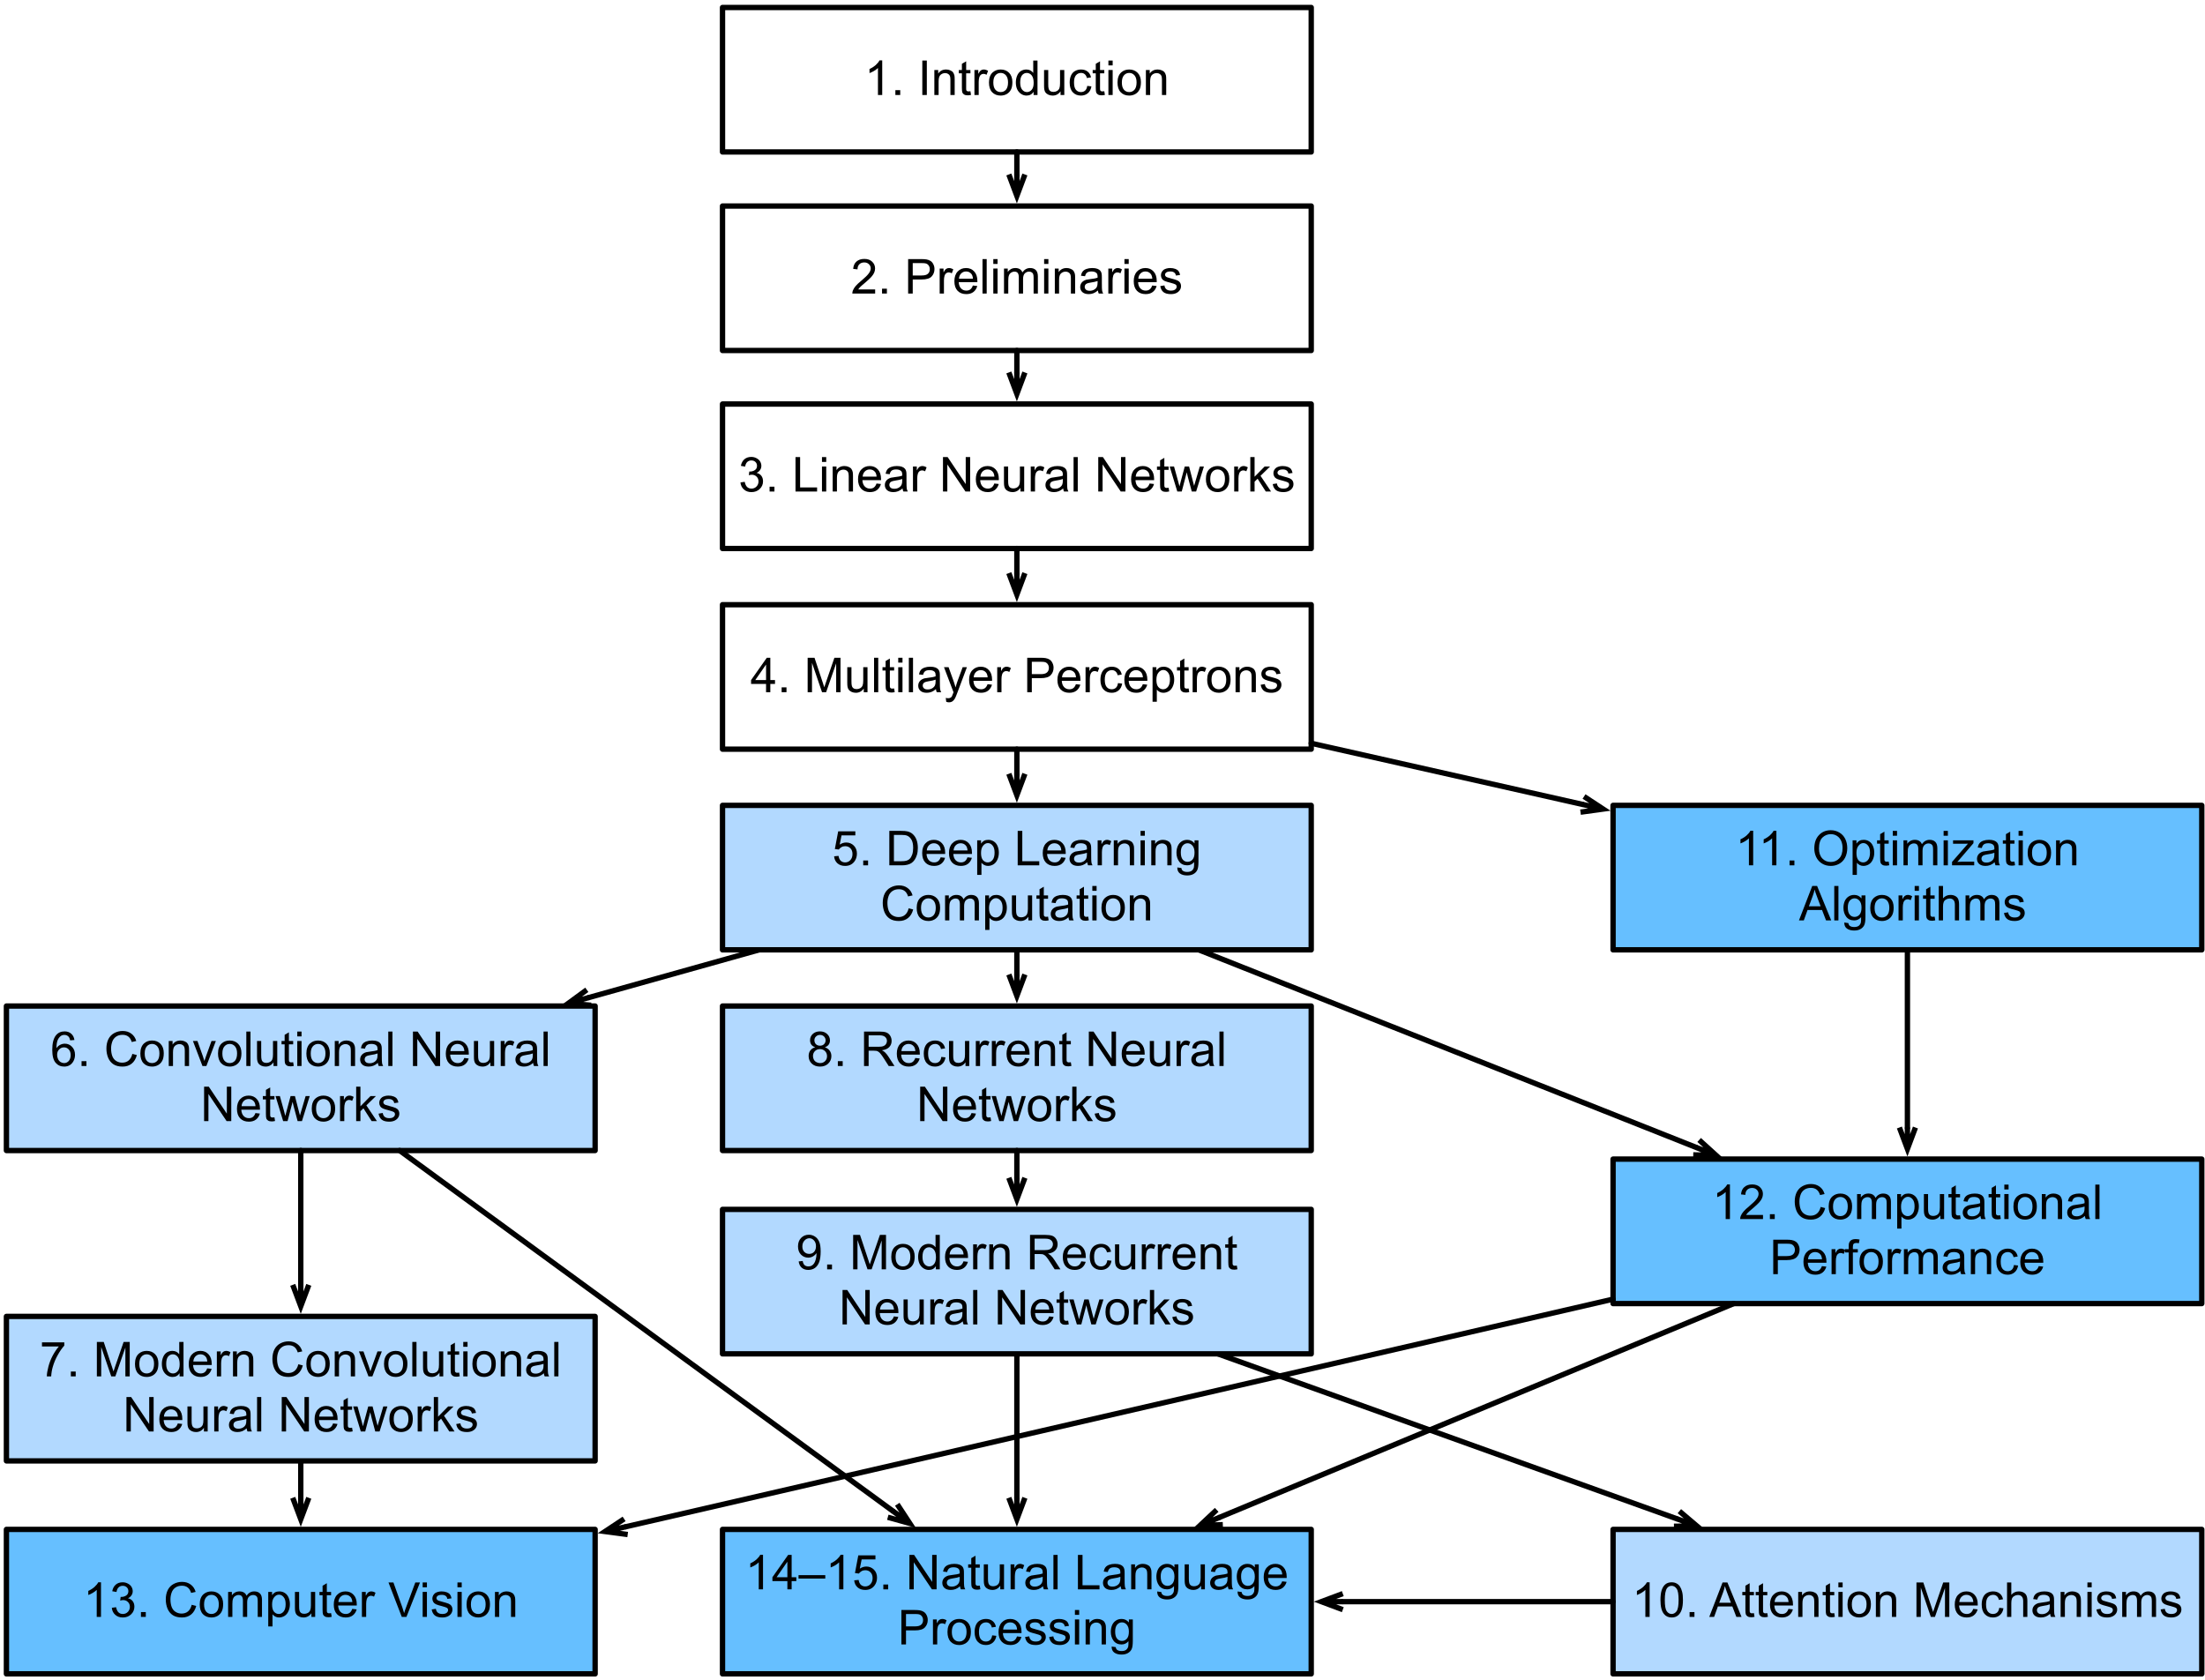 <?xml version="1.0" encoding="UTF-8"?>
<svg xmlns="http://www.w3.org/2000/svg" xmlns:xlink="http://www.w3.org/1999/xlink" width="412pt" height="314pt" viewBox="0 0 412 314" version="1.1">
<defs>
<g>
<symbol overflow="visible" id="glyph0-0">
<path style="stroke:none;" d="M 1.125 0 L 1.125 -5.625 L 5.625 -5.625 L 5.625 0 Z M 1.266 -0.141 L 5.484 -0.141 L 5.484 -5.484 L 1.266 -5.484 Z M 1.266 -0.141 "/>
</symbol>
<symbol overflow="visible" id="glyph0-1">
<path style="stroke:none;" d="M 4.484 -4.859 L 3.688 -4.797 C 3.625 -5.109 3.523 -5.336 3.391 -5.484 C 3.18 -5.703 2.922 -5.812 2.609 -5.812 C 2.348 -5.812 2.125 -5.742 1.938 -5.609 C 1.688 -5.422 1.488 -5.156 1.344 -4.812 C 1.207 -4.469 1.133 -3.973 1.125 -3.328 C 1.312 -3.609 1.539 -3.816 1.812 -3.953 C 2.094 -4.098 2.383 -4.172 2.688 -4.172 C 3.219 -4.172 3.664 -3.977 4.031 -3.594 C 4.406 -3.207 4.594 -2.707 4.594 -2.094 C 4.594 -1.688 4.504 -1.305 4.328 -0.953 C 4.148 -0.609 3.91 -0.344 3.609 -0.156 C 3.305 0.02 2.961 0.109 2.578 0.109 C 1.922 0.109 1.383 -0.129 0.969 -0.609 C 0.551 -1.098 0.344 -1.898 0.344 -3.016 C 0.344 -4.254 0.57 -5.16 1.031 -5.734 C 1.426 -6.223 1.969 -6.469 2.656 -6.469 C 3.156 -6.469 3.566 -6.32 3.891 -6.031 C 4.211 -5.75 4.41 -5.359 4.484 -4.859 Z M 1.25 -2.094 C 1.25 -1.812 1.305 -1.547 1.422 -1.297 C 1.535 -1.055 1.695 -0.867 1.906 -0.734 C 2.113 -0.609 2.332 -0.547 2.562 -0.547 C 2.895 -0.547 3.18 -0.676 3.422 -0.938 C 3.66 -1.207 3.781 -1.578 3.781 -2.047 C 3.781 -2.492 3.66 -2.844 3.422 -3.094 C 3.191 -3.352 2.895 -3.484 2.531 -3.484 C 2.176 -3.484 1.875 -3.352 1.625 -3.094 C 1.375 -2.844 1.25 -2.508 1.25 -2.094 Z M 1.25 -2.094 "/>
</symbol>
<symbol overflow="visible" id="glyph0-2">
<path style="stroke:none;" d="M 0.812 0 L 0.812 -0.906 L 1.719 -0.906 L 1.719 0 Z M 0.812 0 "/>
</symbol>
<symbol overflow="visible" id="glyph0-3">
<path style="stroke:none;" d=""/>
</symbol>
<symbol overflow="visible" id="glyph0-4">
<path style="stroke:none;" d="M 5.297 -2.266 L 6.141 -2.047 C 5.961 -1.348 5.641 -0.812 5.172 -0.438 C 4.711 -0.07 4.145 0.109 3.469 0.109 C 2.781 0.109 2.219 -0.031 1.781 -0.312 C 1.344 -0.594 1.008 -1 0.781 -1.531 C 0.562 -2.07 0.453 -2.648 0.453 -3.266 C 0.453 -3.941 0.578 -4.531 0.828 -5.031 C 1.086 -5.531 1.453 -5.906 1.922 -6.156 C 2.398 -6.414 2.922 -6.547 3.484 -6.547 C 4.129 -6.547 4.672 -6.379 5.109 -6.047 C 5.555 -5.723 5.863 -5.266 6.031 -4.672 L 5.188 -4.484 C 5.039 -4.953 4.828 -5.289 4.547 -5.5 C 4.266 -5.719 3.906 -5.828 3.469 -5.828 C 2.977 -5.828 2.566 -5.707 2.234 -5.469 C 1.898 -5.227 1.664 -4.906 1.531 -4.5 C 1.395 -4.102 1.328 -3.695 1.328 -3.281 C 1.328 -2.727 1.406 -2.242 1.562 -1.828 C 1.727 -1.422 1.977 -1.117 2.312 -0.922 C 2.645 -0.723 3.008 -0.625 3.406 -0.625 C 3.883 -0.625 4.285 -0.758 4.609 -1.031 C 4.941 -1.312 5.172 -1.723 5.297 -2.266 Z M 5.297 -2.266 "/>
</symbol>
<symbol overflow="visible" id="glyph0-5">
<path style="stroke:none;" d="M 0.297 -2.328 C 0.297 -3.191 0.535 -3.832 1.016 -4.25 C 1.422 -4.594 1.91 -4.766 2.484 -4.766 C 3.129 -4.766 3.656 -4.555 4.062 -4.141 C 4.469 -3.723 4.672 -3.145 4.672 -2.406 C 4.672 -1.801 4.578 -1.328 4.391 -0.984 C 4.211 -0.641 3.953 -0.367 3.609 -0.172 C 3.266 0.016 2.891 0.109 2.484 0.109 C 1.828 0.109 1.297 -0.098 0.891 -0.516 C 0.492 -0.941 0.297 -1.547 0.297 -2.328 Z M 1.109 -2.328 C 1.109 -1.734 1.238 -1.285 1.5 -0.984 C 1.758 -0.691 2.086 -0.547 2.484 -0.547 C 2.879 -0.547 3.207 -0.691 3.469 -0.984 C 3.727 -1.285 3.859 -1.742 3.859 -2.359 C 3.859 -2.93 3.727 -3.367 3.469 -3.672 C 3.207 -3.973 2.879 -4.125 2.484 -4.125 C 2.086 -4.125 1.758 -3.973 1.5 -3.672 C 1.238 -3.379 1.109 -2.93 1.109 -2.328 Z M 1.109 -2.328 "/>
</symbol>
<symbol overflow="visible" id="glyph0-6">
<path style="stroke:none;" d="M 0.594 0 L 0.594 -4.672 L 1.312 -4.672 L 1.312 -4 C 1.645 -4.508 2.141 -4.766 2.797 -4.766 C 3.078 -4.766 3.332 -4.711 3.562 -4.609 C 3.801 -4.516 3.977 -4.383 4.094 -4.219 C 4.207 -4.062 4.289 -3.867 4.344 -3.641 C 4.375 -3.492 4.391 -3.238 4.391 -2.875 L 4.391 0 L 3.594 0 L 3.594 -2.844 C 3.594 -3.164 3.562 -3.406 3.5 -3.562 C 3.438 -3.719 3.328 -3.844 3.172 -3.938 C 3.016 -4.039 2.832 -4.094 2.625 -4.094 C 2.289 -4.094 2 -3.984 1.75 -3.766 C 1.508 -3.555 1.391 -3.148 1.391 -2.547 L 1.391 0 Z M 0.594 0 "/>
</symbol>
<symbol overflow="visible" id="glyph0-7">
<path style="stroke:none;" d="M 1.891 0 L 0.109 -4.672 L 0.953 -4.672 L 1.953 -1.875 C 2.055 -1.57 2.156 -1.258 2.25 -0.938 C 2.32 -1.176 2.422 -1.469 2.547 -1.812 L 3.578 -4.672 L 4.391 -4.672 L 2.625 0 Z M 1.891 0 "/>
</symbol>
<symbol overflow="visible" id="glyph0-8">
<path style="stroke:none;" d="M 0.578 0 L 0.578 -6.438 L 1.359 -6.438 L 1.359 0 Z M 0.578 0 "/>
</symbol>
<symbol overflow="visible" id="glyph0-9">
<path style="stroke:none;" d="M 3.656 0 L 3.656 -0.688 C 3.289 -0.156 2.797 0.109 2.172 0.109 C 1.898 0.109 1.645 0.055 1.406 -0.047 C 1.164 -0.16 0.984 -0.297 0.859 -0.453 C 0.742 -0.609 0.664 -0.801 0.625 -1.031 C 0.594 -1.188 0.578 -1.438 0.578 -1.781 L 0.578 -4.672 L 1.359 -4.672 L 1.359 -2.078 C 1.359 -1.66 1.379 -1.383 1.422 -1.25 C 1.461 -1.039 1.562 -0.875 1.719 -0.75 C 1.883 -0.633 2.086 -0.578 2.328 -0.578 C 2.566 -0.578 2.789 -0.633 3 -0.75 C 3.207 -0.875 3.352 -1.039 3.438 -1.25 C 3.52 -1.457 3.562 -1.766 3.562 -2.172 L 3.562 -4.672 L 4.359 -4.672 L 4.359 0 Z M 3.656 0 "/>
</symbol>
<symbol overflow="visible" id="glyph0-10">
<path style="stroke:none;" d="M 2.328 -0.703 L 2.438 -0.016 C 2.207 0.035 2.008 0.062 1.844 0.062 C 1.551 0.062 1.328 0.016 1.172 -0.078 C 1.016 -0.172 0.898 -0.289 0.828 -0.438 C 0.766 -0.582 0.734 -0.891 0.734 -1.359 L 0.734 -4.047 L 0.156 -4.047 L 0.156 -4.672 L 0.734 -4.672 L 0.734 -5.828 L 1.531 -6.297 L 1.531 -4.672 L 2.328 -4.672 L 2.328 -4.047 L 1.531 -4.047 L 1.531 -1.328 C 1.531 -1.098 1.539 -0.953 1.562 -0.891 C 1.594 -0.828 1.641 -0.773 1.703 -0.734 C 1.766 -0.691 1.852 -0.672 1.969 -0.672 C 2.062 -0.672 2.18 -0.68 2.328 -0.703 Z M 2.328 -0.703 "/>
</symbol>
<symbol overflow="visible" id="glyph0-11">
<path style="stroke:none;" d="M 0.594 -5.531 L 0.594 -6.438 L 1.391 -6.438 L 1.391 -5.531 Z M 0.594 0 L 0.594 -4.672 L 1.391 -4.672 L 1.391 0 Z M 0.594 0 "/>
</symbol>
<symbol overflow="visible" id="glyph0-12">
<path style="stroke:none;" d="M 3.641 -0.578 C 3.348 -0.328 3.066 -0.148 2.797 -0.047 C 2.523 0.055 2.234 0.109 1.922 0.109 C 1.41 0.109 1.016 -0.016 0.734 -0.266 C 0.461 -0.516 0.328 -0.836 0.328 -1.234 C 0.328 -1.461 0.379 -1.672 0.484 -1.859 C 0.586 -2.047 0.723 -2.195 0.891 -2.312 C 1.055 -2.426 1.242 -2.516 1.453 -2.578 C 1.609 -2.609 1.844 -2.645 2.156 -2.688 C 2.801 -2.758 3.273 -2.852 3.578 -2.969 C 3.578 -3.07 3.578 -3.141 3.578 -3.172 C 3.578 -3.492 3.504 -3.719 3.359 -3.844 C 3.148 -4.031 2.848 -4.125 2.453 -4.125 C 2.078 -4.125 1.801 -4.055 1.625 -3.922 C 1.445 -3.797 1.316 -3.566 1.234 -3.234 L 0.469 -3.328 C 0.531 -3.66 0.641 -3.926 0.797 -4.125 C 0.961 -4.332 1.195 -4.488 1.5 -4.594 C 1.812 -4.707 2.164 -4.766 2.562 -4.766 C 2.969 -4.766 3.289 -4.719 3.531 -4.625 C 3.781 -4.531 3.961 -4.41 4.078 -4.266 C 4.203 -4.129 4.285 -3.953 4.328 -3.734 C 4.359 -3.598 4.375 -3.359 4.375 -3.016 L 4.375 -1.953 C 4.375 -1.223 4.391 -0.758 4.422 -0.562 C 4.453 -0.363 4.52 -0.176 4.625 0 L 3.797 0 C 3.711 -0.164 3.66 -0.359 3.641 -0.578 Z M 3.578 -2.344 C 3.285 -2.227 2.852 -2.129 2.281 -2.047 C 1.957 -1.992 1.727 -1.938 1.594 -1.875 C 1.457 -1.82 1.352 -1.738 1.281 -1.625 C 1.207 -1.508 1.172 -1.383 1.172 -1.25 C 1.172 -1.039 1.25 -0.863 1.406 -0.719 C 1.562 -0.582 1.797 -0.516 2.109 -0.516 C 2.41 -0.516 2.68 -0.582 2.922 -0.719 C 3.16 -0.852 3.336 -1.035 3.453 -1.266 C 3.535 -1.441 3.578 -1.703 3.578 -2.047 Z M 3.578 -2.344 "/>
</symbol>
<symbol overflow="visible" id="glyph0-13">
<path style="stroke:none;" d="M 0.688 0 L 0.688 -6.438 L 1.562 -6.438 L 4.938 -1.391 L 4.938 -6.438 L 5.766 -6.438 L 5.766 0 L 4.891 0 L 1.5 -5.062 L 1.5 0 Z M 0.688 0 "/>
</symbol>
<symbol overflow="visible" id="glyph0-14">
<path style="stroke:none;" d="M 3.781 -1.5 L 4.609 -1.406 C 4.473 -0.926 4.227 -0.551 3.875 -0.281 C 3.531 -0.02 3.086 0.109 2.547 0.109 C 1.867 0.109 1.328 -0.098 0.922 -0.516 C 0.523 -0.941 0.328 -1.535 0.328 -2.297 C 0.328 -3.078 0.531 -3.68 0.938 -4.109 C 1.344 -4.547 1.867 -4.766 2.516 -4.766 C 3.141 -4.766 3.645 -4.551 4.031 -4.125 C 4.426 -3.707 4.625 -3.113 4.625 -2.344 C 4.625 -2.289 4.625 -2.219 4.625 -2.125 L 1.141 -2.125 C 1.172 -1.613 1.316 -1.223 1.578 -0.953 C 1.836 -0.68 2.164 -0.547 2.562 -0.547 C 2.852 -0.547 3.098 -0.617 3.297 -0.766 C 3.504 -0.922 3.664 -1.164 3.781 -1.5 Z M 1.188 -2.781 L 3.797 -2.781 C 3.766 -3.176 3.664 -3.473 3.5 -3.672 C 3.25 -3.973 2.922 -4.125 2.516 -4.125 C 2.148 -4.125 1.844 -4 1.594 -3.75 C 1.352 -3.508 1.219 -3.188 1.188 -2.781 Z M 1.188 -2.781 "/>
</symbol>
<symbol overflow="visible" id="glyph0-15">
<path style="stroke:none;" d="M 0.578 0 L 0.578 -4.672 L 1.297 -4.672 L 1.297 -3.953 C 1.473 -4.285 1.641 -4.504 1.797 -4.609 C 1.953 -4.711 2.125 -4.766 2.312 -4.766 C 2.57 -4.766 2.844 -4.68 3.125 -4.516 L 2.844 -3.781 C 2.656 -3.895 2.461 -3.953 2.266 -3.953 C 2.098 -3.953 1.941 -3.898 1.797 -3.797 C 1.66 -3.691 1.562 -3.547 1.5 -3.359 C 1.414 -3.078 1.375 -2.77 1.375 -2.438 L 1.375 0 Z M 0.578 0 "/>
</symbol>
<symbol overflow="visible" id="glyph0-16">
<path style="stroke:none;" d="M 1.453 0 L 0.031 -4.672 L 0.844 -4.672 L 1.594 -1.969 L 1.859 -0.969 C 1.867 -1.02 1.953 -1.344 2.109 -1.938 L 2.844 -4.672 L 3.656 -4.672 L 4.359 -1.953 L 4.594 -1.062 L 4.859 -1.969 L 5.656 -4.672 L 6.422 -4.672 L 4.969 0 L 4.156 0 L 3.406 -2.797 L 3.219 -3.594 L 2.281 0 Z M 1.453 0 "/>
</symbol>
<symbol overflow="visible" id="glyph0-17">
<path style="stroke:none;" d="M 0.594 0 L 0.594 -6.438 L 1.391 -6.438 L 1.391 -2.766 L 3.266 -4.672 L 4.281 -4.672 L 2.5 -2.938 L 4.469 0 L 3.484 0 L 1.953 -2.391 L 1.391 -1.844 L 1.391 0 Z M 0.594 0 "/>
</symbol>
<symbol overflow="visible" id="glyph0-18">
<path style="stroke:none;" d="M 0.281 -1.391 L 1.062 -1.516 C 1.102 -1.203 1.223 -0.961 1.422 -0.797 C 1.629 -0.629 1.91 -0.547 2.266 -0.547 C 2.629 -0.547 2.898 -0.617 3.078 -0.766 C 3.254 -0.91 3.344 -1.082 3.344 -1.281 C 3.344 -1.469 3.266 -1.609 3.109 -1.703 C 2.992 -1.773 2.723 -1.867 2.297 -1.984 C 1.711 -2.129 1.305 -2.254 1.078 -2.359 C 0.859 -2.461 0.691 -2.609 0.578 -2.797 C 0.461 -2.984 0.406 -3.191 0.406 -3.422 C 0.406 -3.629 0.453 -3.82 0.547 -4 C 0.641 -4.176 0.77 -4.328 0.938 -4.453 C 1.062 -4.535 1.227 -4.609 1.438 -4.672 C 1.656 -4.734 1.883 -4.766 2.125 -4.766 C 2.488 -4.766 2.805 -4.711 3.078 -4.609 C 3.359 -4.504 3.566 -4.363 3.703 -4.188 C 3.836 -4.008 3.93 -3.77 3.984 -3.469 L 3.203 -3.359 C 3.172 -3.598 3.066 -3.785 2.891 -3.922 C 2.723 -4.055 2.488 -4.125 2.188 -4.125 C 1.82 -4.125 1.562 -4.062 1.406 -3.938 C 1.25 -3.82 1.172 -3.68 1.172 -3.516 C 1.172 -3.41 1.203 -3.32 1.266 -3.25 C 1.328 -3.156 1.43 -3.082 1.578 -3.031 C 1.648 -3 1.879 -2.93 2.266 -2.828 C 2.828 -2.68 3.219 -2.562 3.438 -2.469 C 3.664 -2.375 3.844 -2.234 3.969 -2.047 C 4.094 -1.867 4.156 -1.645 4.156 -1.375 C 4.156 -1.102 4.078 -0.852 3.922 -0.625 C 3.766 -0.395 3.539 -0.211 3.25 -0.078 C 2.969 0.047 2.641 0.109 2.266 0.109 C 1.66 0.109 1.195 -0.016 0.875 -0.266 C 0.562 -0.523 0.363 -0.898 0.281 -1.391 Z M 0.281 -1.391 "/>
</symbol>
<symbol overflow="visible" id="glyph0-19">
<path style="stroke:none;" d="M 0.375 -1.703 L 1.172 -1.812 C 1.266 -1.363 1.414 -1.039 1.625 -0.844 C 1.844 -0.645 2.113 -0.547 2.438 -0.547 C 2.801 -0.547 3.109 -0.672 3.359 -0.922 C 3.617 -1.18 3.75 -1.504 3.75 -1.891 C 3.75 -2.254 3.629 -2.551 3.391 -2.781 C 3.16 -3.02 2.863 -3.141 2.5 -3.141 C 2.344 -3.141 2.156 -3.109 1.938 -3.047 L 2.031 -3.75 C 2.082 -3.738 2.125 -3.734 2.156 -3.734 C 2.488 -3.734 2.789 -3.82 3.062 -4 C 3.332 -4.176 3.469 -4.445 3.469 -4.812 C 3.469 -5.102 3.367 -5.344 3.172 -5.531 C 2.973 -5.719 2.719 -5.812 2.406 -5.812 C 2.102 -5.812 1.848 -5.711 1.641 -5.516 C 1.441 -5.328 1.312 -5.039 1.25 -4.656 L 0.453 -4.797 C 0.555 -5.328 0.773 -5.738 1.109 -6.031 C 1.453 -6.32 1.879 -6.469 2.391 -6.469 C 2.742 -6.469 3.066 -6.391 3.359 -6.234 C 3.66 -6.086 3.891 -5.883 4.047 -5.625 C 4.203 -5.363 4.281 -5.086 4.281 -4.797 C 4.281 -4.516 4.203 -4.258 4.047 -4.031 C 3.898 -3.801 3.68 -3.617 3.391 -3.484 C 3.773 -3.398 4.07 -3.219 4.281 -2.938 C 4.488 -2.664 4.594 -2.32 4.594 -1.906 C 4.594 -1.344 4.383 -0.863 3.969 -0.469 C 3.562 -0.082 3.047 0.109 2.422 0.109 C 1.859 0.109 1.391 -0.055 1.016 -0.391 C 0.641 -0.723 0.426 -1.16 0.375 -1.703 Z M 0.375 -1.703 "/>
</symbol>
<symbol overflow="visible" id="glyph0-20">
<path style="stroke:none;" d="M 0.656 0 L 0.656 -6.438 L 1.516 -6.438 L 1.516 -0.766 L 4.688 -0.766 L 4.688 0 Z M 0.656 0 "/>
</symbol>
<symbol overflow="visible" id="glyph0-21">
<path style="stroke:none;" d="M 0.375 -1.688 L 1.203 -1.766 C 1.266 -1.359 1.406 -1.051 1.625 -0.844 C 1.852 -0.645 2.125 -0.547 2.438 -0.547 C 2.82 -0.547 3.145 -0.688 3.406 -0.969 C 3.676 -1.258 3.812 -1.641 3.812 -2.109 C 3.812 -2.566 3.68 -2.926 3.422 -3.188 C 3.172 -3.445 2.844 -3.578 2.438 -3.578 C 2.176 -3.578 1.941 -3.516 1.734 -3.391 C 1.535 -3.273 1.375 -3.129 1.25 -2.953 L 0.516 -3.047 L 1.141 -6.359 L 4.344 -6.359 L 4.344 -5.594 L 1.766 -5.594 L 1.422 -3.875 C 1.805 -4.133 2.211 -4.266 2.641 -4.266 C 3.203 -4.266 3.676 -4.07 4.062 -3.688 C 4.445 -3.301 4.641 -2.801 4.641 -2.188 C 4.641 -1.602 4.473 -1.098 4.141 -0.672 C 3.723 -0.148 3.156 0.109 2.438 0.109 C 1.852 0.109 1.375 -0.051 1 -0.375 C 0.633 -0.707 0.426 -1.145 0.375 -1.688 Z M 0.375 -1.688 "/>
</symbol>
<symbol overflow="visible" id="glyph0-22">
<path style="stroke:none;" d="M 0.688 0 L 0.688 -6.438 L 2.906 -6.438 C 3.414 -6.438 3.801 -6.406 4.062 -6.344 C 4.426 -6.258 4.738 -6.109 5 -5.891 C 5.344 -5.598 5.598 -5.227 5.766 -4.781 C 5.93 -4.344 6.016 -3.832 6.016 -3.25 C 6.016 -2.758 5.957 -2.328 5.844 -1.953 C 5.727 -1.578 5.582 -1.266 5.406 -1.016 C 5.227 -0.766 5.031 -0.566 4.812 -0.422 C 4.602 -0.285 4.348 -0.18 4.047 -0.109 C 3.754 -0.035 3.41 0 3.016 0 Z M 1.547 -0.766 L 2.922 -0.766 C 3.348 -0.766 3.68 -0.801 3.922 -0.875 C 4.16 -0.957 4.352 -1.07 4.5 -1.219 C 4.695 -1.414 4.852 -1.688 4.969 -2.031 C 5.082 -2.375 5.141 -2.785 5.141 -3.266 C 5.141 -3.941 5.031 -4.457 4.812 -4.812 C 4.594 -5.176 4.32 -5.422 4 -5.547 C 3.77 -5.641 3.406 -5.688 2.906 -5.688 L 1.547 -5.688 Z M 1.547 -0.766 "/>
</symbol>
<symbol overflow="visible" id="glyph0-23">
<path style="stroke:none;" d="M 0.594 1.781 L 0.594 -4.672 L 1.312 -4.672 L 1.312 -4.062 C 1.477 -4.301 1.664 -4.477 1.875 -4.594 C 2.094 -4.707 2.359 -4.766 2.672 -4.766 C 3.066 -4.766 3.414 -4.66 3.719 -4.453 C 4.02 -4.254 4.25 -3.969 4.406 -3.594 C 4.562 -3.219 4.641 -2.812 4.641 -2.375 C 4.641 -1.895 4.551 -1.461 4.375 -1.078 C 4.207 -0.691 3.961 -0.395 3.641 -0.188 C 3.316 0.008 2.973 0.109 2.609 0.109 C 2.348 0.109 2.113 0.051 1.906 -0.062 C 1.695 -0.176 1.523 -0.316 1.391 -0.484 L 1.391 1.781 Z M 1.312 -2.312 C 1.312 -1.707 1.43 -1.258 1.672 -0.969 C 1.922 -0.688 2.219 -0.547 2.562 -0.547 C 2.906 -0.547 3.203 -0.691 3.453 -0.984 C 3.711 -1.285 3.844 -1.75 3.844 -2.375 C 3.844 -2.969 3.719 -3.41 3.469 -3.703 C 3.227 -4.004 2.938 -4.156 2.594 -4.156 C 2.258 -4.156 1.961 -3.992 1.703 -3.672 C 1.441 -3.359 1.312 -2.906 1.312 -2.312 Z M 1.312 -2.312 "/>
</symbol>
<symbol overflow="visible" id="glyph0-24">
<path style="stroke:none;" d="M 0.453 0.391 L 1.219 0.5 C 1.25 0.738 1.336 0.91 1.484 1.016 C 1.68 1.16 1.953 1.234 2.297 1.234 C 2.66 1.234 2.941 1.16 3.141 1.016 C 3.336 0.867 3.473 0.664 3.547 0.406 C 3.586 0.238 3.602 -0.098 3.594 -0.609 C 3.25 -0.203 2.82 0 2.312 0 C 1.664 0 1.164 -0.227 0.812 -0.688 C 0.469 -1.156 0.297 -1.711 0.297 -2.359 C 0.297 -2.805 0.375 -3.219 0.531 -3.594 C 0.695 -3.969 0.93 -4.254 1.234 -4.453 C 1.535 -4.66 1.895 -4.766 2.312 -4.766 C 2.863 -4.766 3.316 -4.547 3.672 -4.109 L 3.672 -4.672 L 4.406 -4.672 L 4.406 -0.641 C 4.406 0.086 4.328 0.602 4.172 0.906 C 4.023 1.207 3.789 1.445 3.469 1.625 C 3.156 1.801 2.766 1.891 2.297 1.891 C 1.734 1.891 1.281 1.766 0.938 1.516 C 0.602 1.266 0.441 0.891 0.453 0.391 Z M 1.109 -2.422 C 1.109 -1.805 1.227 -1.359 1.469 -1.078 C 1.707 -0.797 2.008 -0.656 2.375 -0.656 C 2.738 -0.656 3.047 -0.797 3.297 -1.078 C 3.547 -1.359 3.672 -1.797 3.672 -2.391 C 3.672 -2.961 3.539 -3.395 3.281 -3.688 C 3.031 -3.977 2.727 -4.125 2.375 -4.125 C 2.02 -4.125 1.719 -3.977 1.469 -3.688 C 1.227 -3.406 1.109 -2.984 1.109 -2.422 Z M 1.109 -2.422 "/>
</symbol>
<symbol overflow="visible" id="glyph0-25">
<path style="stroke:none;" d="M 0.594 0 L 0.594 -4.672 L 1.297 -4.672 L 1.297 -4.016 C 1.441 -4.242 1.633 -4.426 1.875 -4.562 C 2.125 -4.695 2.406 -4.766 2.719 -4.766 C 3.062 -4.766 3.344 -4.691 3.562 -4.547 C 3.781 -4.41 3.938 -4.211 4.031 -3.953 C 4.406 -4.492 4.883 -4.766 5.469 -4.766 C 5.938 -4.766 6.297 -4.633 6.547 -4.375 C 6.797 -4.125 6.922 -3.734 6.922 -3.203 L 6.922 0 L 6.125 0 L 6.125 -2.938 C 6.125 -3.258 6.098 -3.488 6.047 -3.625 C 6.004 -3.758 5.914 -3.867 5.781 -3.953 C 5.645 -4.047 5.484 -4.094 5.297 -4.094 C 4.973 -4.094 4.703 -3.984 4.484 -3.766 C 4.266 -3.547 4.156 -3.195 4.156 -2.719 L 4.156 0 L 3.359 0 L 3.359 -3.031 C 3.359 -3.383 3.297 -3.648 3.172 -3.828 C 3.047 -4.004 2.836 -4.094 2.547 -4.094 C 2.316 -4.094 2.109 -4.031 1.922 -3.906 C 1.734 -3.789 1.598 -3.617 1.516 -3.391 C 1.43 -3.172 1.391 -2.848 1.391 -2.422 L 1.391 0 Z M 0.594 0 "/>
</symbol>
<symbol overflow="visible" id="glyph0-26">
<path style="stroke:none;" d="M 4.531 -0.766 L 4.531 0 L 0.266 0 C 0.266 -0.188 0.297 -0.367 0.359 -0.547 C 0.473 -0.836 0.648 -1.125 0.891 -1.406 C 1.129 -1.688 1.473 -2.008 1.922 -2.375 C 2.617 -2.957 3.086 -3.414 3.328 -3.75 C 3.578 -4.082 3.703 -4.398 3.703 -4.703 C 3.703 -5.016 3.586 -5.273 3.359 -5.484 C 3.141 -5.703 2.852 -5.812 2.5 -5.812 C 2.113 -5.812 1.805 -5.695 1.578 -5.469 C 1.348 -5.238 1.234 -4.922 1.234 -4.516 L 0.422 -4.609 C 0.473 -5.211 0.68 -5.672 1.047 -5.984 C 1.41 -6.305 1.898 -6.469 2.516 -6.469 C 3.129 -6.469 3.613 -6.297 3.969 -5.953 C 4.332 -5.609 4.516 -5.188 4.516 -4.688 C 4.516 -4.426 4.461 -4.172 4.359 -3.922 C 4.254 -3.672 4.078 -3.406 3.828 -3.125 C 3.586 -2.852 3.188 -2.477 2.625 -2 C 2.145 -1.602 1.836 -1.332 1.703 -1.188 C 1.566 -1.039 1.457 -0.898 1.375 -0.766 Z M 4.531 -0.766 "/>
</symbol>
<symbol overflow="visible" id="glyph0-27">
<path style="stroke:none;" d="M 0.688 0 L 0.688 -6.438 L 3.125 -6.438 C 3.551 -6.438 3.879 -6.414 4.109 -6.375 C 4.422 -6.32 4.68 -6.223 4.891 -6.078 C 5.109 -5.93 5.281 -5.723 5.406 -5.453 C 5.539 -5.191 5.609 -4.898 5.609 -4.578 C 5.609 -4.023 5.43 -3.562 5.078 -3.188 C 4.734 -2.812 4.109 -2.625 3.203 -2.625 L 1.547 -2.625 L 1.547 0 Z M 1.547 -3.375 L 3.219 -3.375 C 3.758 -3.375 4.145 -3.477 4.375 -3.688 C 4.613 -3.895 4.734 -4.18 4.734 -4.547 C 4.734 -4.816 4.664 -5.047 4.531 -5.234 C 4.395 -5.43 4.211 -5.562 3.984 -5.625 C 3.848 -5.664 3.582 -5.688 3.188 -5.688 L 1.547 -5.688 Z M 1.547 -3.375 "/>
</symbol>
<symbol overflow="visible" id="glyph0-28">
<path style="stroke:none;" d="M 3.359 0 L 2.562 0 L 2.562 -5.047 C 2.375 -4.859 2.125 -4.672 1.812 -4.484 C 1.5 -4.305 1.223 -4.176 0.984 -4.094 L 0.984 -4.859 C 1.422 -5.055 1.805 -5.301 2.141 -5.594 C 2.473 -5.895 2.707 -6.188 2.844 -6.469 L 3.359 -6.469 Z M 3.359 0 "/>
</symbol>
<symbol overflow="visible" id="glyph0-29">
<path style="stroke:none;" d="M 0.438 -3.141 C 0.438 -4.203 0.723 -5.035 1.297 -5.641 C 1.867 -6.254 2.609 -6.562 3.516 -6.562 C 4.109 -6.562 4.645 -6.414 5.125 -6.125 C 5.602 -5.844 5.969 -5.445 6.219 -4.938 C 6.469 -4.426 6.594 -3.852 6.594 -3.219 C 6.594 -2.562 6.461 -1.973 6.203 -1.453 C 5.941 -0.941 5.566 -0.551 5.078 -0.281 C 4.598 -0.02 4.078 0.109 3.516 0.109 C 2.91 0.109 2.367 -0.035 1.891 -0.328 C 1.41 -0.617 1.047 -1.02 0.797 -1.531 C 0.555 -2.039 0.438 -2.578 0.438 -3.141 Z M 1.312 -3.125 C 1.312 -2.344 1.52 -1.727 1.938 -1.281 C 2.352 -0.844 2.879 -0.625 3.516 -0.625 C 4.148 -0.625 4.676 -0.848 5.094 -1.297 C 5.508 -1.742 5.719 -2.383 5.719 -3.219 C 5.719 -3.738 5.629 -4.191 5.453 -4.578 C 5.273 -4.973 5.016 -5.281 4.672 -5.5 C 4.328 -5.719 3.945 -5.828 3.531 -5.828 C 2.926 -5.828 2.406 -5.617 1.969 -5.203 C 1.531 -4.785 1.312 -4.094 1.312 -3.125 Z M 1.312 -3.125 "/>
</symbol>
<symbol overflow="visible" id="glyph0-30">
<path style="stroke:none;" d="M 0.172 0 L 0.172 -0.641 L 3.141 -4.047 C 2.805 -4.035 2.508 -4.031 2.25 -4.031 L 0.359 -4.031 L 0.359 -4.672 L 4.172 -4.672 L 4.172 -4.141 L 1.641 -1.188 L 1.156 -0.641 C 1.508 -0.672 1.844 -0.688 2.156 -0.688 L 4.312 -0.688 L 4.312 0 Z M 0.172 0 "/>
</symbol>
<symbol overflow="visible" id="glyph0-31">
<path style="stroke:none;" d="M -0.016 0 L 2.469 -6.438 L 3.375 -6.438 L 6.016 0 L 5.047 0 L 4.297 -1.953 L 1.594 -1.953 L 0.891 0 Z M 1.844 -2.641 L 4.031 -2.641 L 3.359 -4.438 C 3.148 -4.977 3 -5.422 2.906 -5.766 C 2.82 -5.348 2.703 -4.938 2.547 -4.531 Z M 1.844 -2.641 "/>
</symbol>
<symbol overflow="visible" id="glyph0-32">
<path style="stroke:none;" d="M 0.594 0 L 0.594 -6.438 L 1.391 -6.438 L 1.391 -4.125 C 1.754 -4.551 2.219 -4.766 2.781 -4.766 C 3.125 -4.766 3.422 -4.695 3.672 -4.562 C 3.93 -4.426 4.113 -4.238 4.219 -4 C 4.332 -3.758 4.391 -3.41 4.391 -2.953 L 4.391 0 L 3.609 0 L 3.609 -2.953 C 3.609 -3.348 3.52 -3.633 3.344 -3.812 C 3.176 -4 2.938 -4.094 2.625 -4.094 C 2.383 -4.094 2.16 -4.031 1.953 -3.906 C 1.742 -3.789 1.598 -3.629 1.516 -3.422 C 1.43 -3.211 1.391 -2.922 1.391 -2.547 L 1.391 0 Z M 0.594 0 "/>
</symbol>
<symbol overflow="visible" id="glyph0-33">
<path style="stroke:none;" d="M 0.781 0 L 0.781 -4.047 L 0.078 -4.047 L 0.078 -4.672 L 0.781 -4.672 L 0.781 -5.156 C 0.781 -5.477 0.805 -5.711 0.859 -5.859 C 0.941 -6.066 1.078 -6.234 1.266 -6.359 C 1.461 -6.484 1.734 -6.547 2.078 -6.547 C 2.297 -6.547 2.539 -6.52 2.812 -6.469 L 2.688 -5.781 C 2.531 -5.812 2.379 -5.828 2.234 -5.828 C 1.992 -5.828 1.82 -5.773 1.719 -5.672 C 1.613 -5.566 1.562 -5.375 1.562 -5.094 L 1.562 -4.672 L 2.484 -4.672 L 2.484 -4.047 L 1.562 -4.047 L 1.562 0 Z M 0.781 0 "/>
</symbol>
<symbol overflow="visible" id="glyph0-34">
<path style="stroke:none;" d="M 3.641 -1.703 L 4.422 -1.609 C 4.336 -1.066 4.117 -0.645 3.766 -0.344 C 3.41 -0.039 2.977 0.109 2.469 0.109 C 1.832 0.109 1.32 -0.098 0.938 -0.516 C 0.551 -0.93 0.359 -1.531 0.359 -2.312 C 0.359 -2.82 0.441 -3.266 0.609 -3.641 C 0.773 -4.016 1.023 -4.297 1.359 -4.484 C 1.703 -4.672 2.078 -4.766 2.484 -4.766 C 2.984 -4.766 3.395 -4.633 3.719 -4.375 C 4.039 -4.125 4.25 -3.766 4.344 -3.297 L 3.578 -3.172 C 3.504 -3.484 3.375 -3.719 3.188 -3.875 C 3 -4.039 2.773 -4.125 2.516 -4.125 C 2.109 -4.125 1.781 -3.977 1.531 -3.688 C 1.289 -3.406 1.172 -2.957 1.172 -2.344 C 1.172 -1.707 1.289 -1.25 1.531 -0.969 C 1.77 -0.688 2.082 -0.547 2.469 -0.547 C 2.781 -0.547 3.039 -0.641 3.25 -0.828 C 3.457 -1.016 3.586 -1.305 3.641 -1.703 Z M 3.641 -1.703 "/>
</symbol>
<symbol overflow="visible" id="glyph0-35">
<path style="stroke:none;" d="M 2.906 0 L 2.906 -1.547 L 0.109 -1.547 L 0.109 -2.266 L 3.047 -6.438 L 3.703 -6.438 L 3.703 -2.266 L 4.578 -2.266 L 4.578 -1.547 L 3.703 -1.547 L 3.703 0 Z M 2.906 -2.266 L 2.906 -5.172 L 0.891 -2.266 Z M 2.906 -2.266 "/>
</symbol>
<symbol overflow="visible" id="glyph0-36">
<path style="stroke:none;" d="M -0.016 -2.016 L -0.016 -2.656 L 4.984 -2.656 L 4.984 -2.016 Z M -0.016 -2.016 "/>
</symbol>
<symbol overflow="visible" id="glyph0-37">
<path style="stroke:none;" d="M 2.531 0 L 0.047 -6.438 L 0.969 -6.438 L 2.641 -1.766 C 2.773 -1.391 2.883 -1.035 2.969 -0.703 C 3.07 -1.055 3.191 -1.41 3.328 -1.766 L 5.062 -6.438 L 5.938 -6.438 L 3.406 0 Z M 2.531 0 "/>
</symbol>
<symbol overflow="visible" id="glyph0-38">
<path style="stroke:none;" d="M 0.844 0 L 0.844 -6.438 L 1.688 -6.438 L 1.688 0 Z M 0.844 0 "/>
</symbol>
<symbol overflow="visible" id="glyph0-39">
<path style="stroke:none;" d="M 3.625 0 L 3.625 -0.594 C 3.32 -0.125 2.883 0.109 2.312 0.109 C 1.945 0.109 1.609 0.004 1.297 -0.203 C 0.984 -0.41 0.738 -0.695 0.562 -1.062 C 0.395 -1.426 0.312 -1.848 0.312 -2.328 C 0.312 -2.797 0.391 -3.219 0.547 -3.594 C 0.703 -3.977 0.93 -4.27 1.234 -4.469 C 1.547 -4.664 1.895 -4.766 2.281 -4.766 C 2.562 -4.766 2.812 -4.707 3.031 -4.594 C 3.25 -4.477 3.426 -4.32 3.562 -4.125 L 3.562 -6.438 L 4.359 -6.438 L 4.359 0 Z M 1.125 -2.328 C 1.125 -1.734 1.25 -1.285 1.5 -0.984 C 1.75 -0.691 2.047 -0.547 2.391 -0.547 C 2.734 -0.547 3.023 -0.688 3.266 -0.969 C 3.516 -1.25 3.641 -1.68 3.641 -2.266 C 3.641 -2.898 3.516 -3.367 3.266 -3.672 C 3.016 -3.973 2.711 -4.125 2.359 -4.125 C 2.004 -4.125 1.707 -3.977 1.469 -3.688 C 1.238 -3.395 1.125 -2.941 1.125 -2.328 Z M 1.125 -2.328 "/>
</symbol>
<symbol overflow="visible" id="glyph0-40">
<path style="stroke:none;" d="M 0.672 0 L 0.672 -6.438 L 1.953 -6.438 L 3.469 -1.875 C 3.613 -1.457 3.719 -1.141 3.781 -0.922 C 3.852 -1.16 3.969 -1.504 4.125 -1.953 L 5.672 -6.438 L 6.812 -6.438 L 6.812 0 L 6 0 L 6 -5.391 L 4.125 0 L 3.359 0 L 1.484 -5.484 L 1.484 0 Z M 0.672 0 "/>
</symbol>
<symbol overflow="visible" id="glyph0-41">
<path style="stroke:none;" d="M 0.562 1.797 L 0.469 1.062 C 0.645 1.102 0.797 1.125 0.922 1.125 C 1.098 1.125 1.238 1.094 1.344 1.031 C 1.445 0.977 1.535 0.898 1.609 0.797 C 1.648 0.711 1.727 0.516 1.844 0.203 C 1.863 0.16 1.891 0.098 1.922 0.016 L 0.141 -4.672 L 1 -4.672 L 1.969 -1.969 C 2.094 -1.625 2.207 -1.266 2.312 -0.891 C 2.395 -1.242 2.5 -1.598 2.625 -1.953 L 3.625 -4.672 L 4.422 -4.672 L 2.641 0.078 C 2.453 0.586 2.305 0.941 2.203 1.141 C 2.055 1.398 1.895 1.586 1.719 1.703 C 1.539 1.828 1.32 1.891 1.062 1.891 C 0.914 1.891 0.75 1.859 0.562 1.797 Z M 0.562 1.797 "/>
</symbol>
<symbol overflow="visible" id="glyph0-42">
<path style="stroke:none;" d="M 0.422 -5.594 L 0.422 -6.359 L 4.594 -6.359 L 4.594 -5.75 C 4.188 -5.312 3.781 -4.727 3.375 -4 C 2.969 -3.281 2.656 -2.535 2.438 -1.766 C 2.281 -1.234 2.18 -0.645 2.141 0 L 1.328 0 C 1.336 -0.508 1.438 -1.117 1.625 -1.828 C 1.812 -2.547 2.082 -3.238 2.438 -3.906 C 2.801 -4.57 3.18 -5.133 3.578 -5.594 Z M 0.422 -5.594 "/>
</symbol>
<symbol overflow="visible" id="glyph0-43">
<path style="stroke:none;" d="M 0.375 -3.172 C 0.375 -3.93 0.453 -4.547 0.609 -5.016 C 0.766 -5.484 0.992 -5.844 1.297 -6.094 C 1.609 -6.344 2 -6.469 2.469 -6.469 C 2.82 -6.469 3.129 -6.395 3.391 -6.25 C 3.648 -6.113 3.863 -5.914 4.031 -5.656 C 4.195 -5.395 4.328 -5.078 4.422 -4.703 C 4.523 -4.328 4.578 -3.816 4.578 -3.172 C 4.578 -2.422 4.5 -1.812 4.344 -1.344 C 4.188 -0.883 3.953 -0.523 3.641 -0.266 C 3.336 -0.016 2.945 0.109 2.469 0.109 C 1.852 0.109 1.367 -0.113 1.016 -0.562 C 0.586 -1.094 0.375 -1.961 0.375 -3.172 Z M 1.188 -3.172 C 1.188 -2.117 1.305 -1.414 1.547 -1.062 C 1.797 -0.719 2.102 -0.547 2.469 -0.547 C 2.832 -0.547 3.141 -0.719 3.391 -1.062 C 3.641 -1.414 3.766 -2.117 3.766 -3.172 C 3.766 -4.234 3.641 -4.938 3.391 -5.281 C 3.141 -5.633 2.832 -5.812 2.469 -5.812 C 2.102 -5.812 1.812 -5.66 1.594 -5.359 C 1.32 -4.961 1.188 -4.234 1.188 -3.172 Z M 1.188 -3.172 "/>
</symbol>
<symbol overflow="visible" id="glyph0-44">
<path style="stroke:none;" d="M 1.594 -3.5 C 1.258 -3.613 1.016 -3.781 0.859 -4 C 0.703 -4.227 0.625 -4.5 0.625 -4.812 C 0.625 -5.281 0.789 -5.672 1.125 -5.984 C 1.469 -6.305 1.914 -6.469 2.469 -6.469 C 3.031 -6.469 3.484 -6.301 3.828 -5.969 C 4.172 -5.645 4.344 -5.25 4.344 -4.781 C 4.344 -4.488 4.266 -4.227 4.109 -4 C 3.953 -3.781 3.711 -3.613 3.391 -3.5 C 3.785 -3.363 4.086 -3.148 4.297 -2.859 C 4.504 -2.578 4.609 -2.238 4.609 -1.844 C 4.609 -1.289 4.41 -0.828 4.016 -0.453 C 3.629 -0.078 3.117 0.109 2.484 0.109 C 1.848 0.109 1.332 -0.078 0.938 -0.453 C 0.551 -0.828 0.359 -1.297 0.359 -1.859 C 0.359 -2.273 0.461 -2.625 0.672 -2.906 C 0.891 -3.195 1.195 -3.395 1.594 -3.5 Z M 1.438 -4.828 C 1.438 -4.523 1.531 -4.273 1.719 -4.078 C 1.914 -3.891 2.172 -3.797 2.484 -3.797 C 2.797 -3.797 3.047 -3.891 3.234 -4.078 C 3.43 -4.273 3.531 -4.516 3.531 -4.797 C 3.531 -5.078 3.43 -5.316 3.234 -5.516 C 3.035 -5.711 2.785 -5.812 2.484 -5.812 C 2.18 -5.812 1.93 -5.711 1.734 -5.516 C 1.535 -5.328 1.438 -5.098 1.438 -4.828 Z M 1.172 -1.859 C 1.172 -1.629 1.223 -1.41 1.328 -1.203 C 1.441 -0.992 1.602 -0.832 1.812 -0.719 C 2.02 -0.602 2.25 -0.547 2.5 -0.547 C 2.875 -0.547 3.18 -0.664 3.422 -0.906 C 3.672 -1.145 3.797 -1.453 3.797 -1.828 C 3.797 -2.211 3.672 -2.531 3.422 -2.781 C 3.172 -3.031 2.852 -3.156 2.469 -3.156 C 2.094 -3.156 1.781 -3.031 1.531 -2.781 C 1.289 -2.531 1.172 -2.223 1.172 -1.859 Z M 1.172 -1.859 "/>
</symbol>
<symbol overflow="visible" id="glyph0-45">
<path style="stroke:none;" d="M 0.703 0 L 0.703 -6.438 L 3.562 -6.438 C 4.133 -6.438 4.57 -6.379 4.875 -6.266 C 5.176 -6.148 5.414 -5.945 5.594 -5.656 C 5.77 -5.363 5.859 -5.039 5.859 -4.688 C 5.859 -4.227 5.707 -3.844 5.406 -3.531 C 5.113 -3.219 4.66 -3.02 4.047 -2.938 C 4.266 -2.82 4.438 -2.711 4.562 -2.609 C 4.812 -2.379 5.047 -2.094 5.266 -1.75 L 6.391 0 L 5.312 0 L 4.453 -1.344 C 4.211 -1.727 4.008 -2.02 3.844 -2.219 C 3.688 -2.426 3.539 -2.57 3.406 -2.656 C 3.281 -2.738 3.156 -2.797 3.031 -2.828 C 2.926 -2.848 2.766 -2.859 2.547 -2.859 L 1.562 -2.859 L 1.562 0 Z M 1.562 -3.594 L 3.391 -3.594 C 3.785 -3.594 4.094 -3.633 4.312 -3.719 C 4.531 -3.801 4.695 -3.93 4.812 -4.109 C 4.926 -4.285 4.984 -4.477 4.984 -4.688 C 4.984 -4.988 4.867 -5.238 4.641 -5.438 C 4.422 -5.633 4.07 -5.734 3.594 -5.734 L 1.562 -5.734 Z M 1.562 -3.594 "/>
</symbol>
<symbol overflow="visible" id="glyph0-46">
<path style="stroke:none;" d="M 0.5 -1.484 L 1.25 -1.562 C 1.312 -1.207 1.43 -0.945 1.609 -0.781 C 1.797 -0.625 2.035 -0.547 2.328 -0.547 C 2.566 -0.547 2.773 -0.598 2.953 -0.703 C 3.141 -0.816 3.289 -0.969 3.406 -1.156 C 3.531 -1.344 3.629 -1.594 3.703 -1.906 C 3.785 -2.219 3.828 -2.539 3.828 -2.875 C 3.828 -2.906 3.82 -2.957 3.812 -3.031 C 3.656 -2.781 3.441 -2.578 3.172 -2.422 C 2.898 -2.266 2.602 -2.188 2.281 -2.188 C 1.75 -2.188 1.297 -2.379 0.922 -2.766 C 0.555 -3.148 0.375 -3.66 0.375 -4.297 C 0.375 -4.953 0.566 -5.477 0.953 -5.875 C 1.336 -6.27 1.82 -6.469 2.406 -6.469 C 2.82 -6.469 3.203 -6.352 3.547 -6.125 C 3.891 -5.906 4.148 -5.586 4.328 -5.172 C 4.516 -4.754 4.609 -4.148 4.609 -3.359 C 4.609 -2.535 4.52 -1.879 4.344 -1.391 C 4.164 -0.898 3.898 -0.523 3.547 -0.266 C 3.191 -0.016 2.773 0.109 2.297 0.109 C 1.797 0.109 1.383 -0.031 1.062 -0.312 C 0.75 -0.594 0.562 -0.984 0.5 -1.484 Z M 3.734 -4.328 C 3.734 -4.785 3.609 -5.145 3.359 -5.406 C 3.117 -5.676 2.832 -5.812 2.5 -5.812 C 2.145 -5.812 1.836 -5.664 1.578 -5.375 C 1.316 -5.094 1.188 -4.723 1.188 -4.266 C 1.188 -3.859 1.305 -3.523 1.547 -3.266 C 1.797 -3.016 2.102 -2.891 2.469 -2.891 C 2.844 -2.891 3.145 -3.016 3.375 -3.266 C 3.613 -3.523 3.734 -3.879 3.734 -4.328 Z M 3.734 -4.328 "/>
</symbol>
</g>
</defs>
<g id="surface1">
<path style="fill-rule:nonzero;fill:rgb(69.804%,85.098%,100%);fill-opacity:1;stroke-width:1;stroke-linecap:round;stroke-linejoin:round;stroke:rgb(0%,0%,0%);stroke-opacity:1;stroke-miterlimit:10;" d="M 163.199 129 L 273.199 129 L 273.199 156 L 163.199 156 Z M 163.199 129 " transform="matrix(1,0,0,1,-162,59)"/>
<g style="fill:rgb(0%,0%,0%);fill-opacity:1;">
  <use xlink:href="#glyph0-1" x="9.422" y="199.206"/>
</g>
<g style="fill:rgb(0%,0%,0%);fill-opacity:1;">
  <use xlink:href="#glyph0-2" x="14.428" y="199.206"/>
</g>
<g style="fill:rgb(0%,0%,0%);fill-opacity:1;">
  <use xlink:href="#glyph0-3" x="16.928" y="199.206"/>
</g>
<g style="fill:rgb(0%,0%,0%);fill-opacity:1;">
  <use xlink:href="#glyph0-4" x="19.429" y="199.206"/>
</g>
<g style="fill:rgb(0%,0%,0%);fill-opacity:1;">
  <use xlink:href="#glyph0-5" x="25.928" y="199.206"/>
</g>
<g style="fill:rgb(0%,0%,0%);fill-opacity:1;">
  <use xlink:href="#glyph0-6" x="30.934" y="199.206"/>
</g>
<g style="fill:rgb(0%,0%,0%);fill-opacity:1;">
  <use xlink:href="#glyph0-7" x="35.94" y="199.206"/>
  <use xlink:href="#glyph0-5" x="40.44" y="199.206"/>
</g>
<g style="fill:rgb(0%,0%,0%);fill-opacity:1;">
  <use xlink:href="#glyph0-8" x="45.446" y="199.206"/>
</g>
<g style="fill:rgb(0%,0%,0%);fill-opacity:1;">
  <use xlink:href="#glyph0-9" x="47.446" y="199.206"/>
</g>
<g style="fill:rgb(0%,0%,0%);fill-opacity:1;">
  <use xlink:href="#glyph0-10" x="52.451" y="199.206"/>
</g>
<g style="fill:rgb(0%,0%,0%);fill-opacity:1;">
  <use xlink:href="#glyph0-11" x="54.952" y="199.206"/>
</g>
<g style="fill:rgb(0%,0%,0%);fill-opacity:1;">
  <use xlink:href="#glyph0-5" x="56.951" y="199.206"/>
</g>
<g style="fill:rgb(0%,0%,0%);fill-opacity:1;">
  <use xlink:href="#glyph0-6" x="61.957" y="199.206"/>
</g>
<g style="fill:rgb(0%,0%,0%);fill-opacity:1;">
  <use xlink:href="#glyph0-12" x="66.963" y="199.206"/>
</g>
<g style="fill:rgb(0%,0%,0%);fill-opacity:1;">
  <use xlink:href="#glyph0-8" x="71.969" y="199.206"/>
</g>
<g style="fill:rgb(0%,0%,0%);fill-opacity:1;">
  <use xlink:href="#glyph0-3" x="73.969" y="199.206"/>
</g>
<g style="fill:rgb(0%,0%,0%);fill-opacity:1;">
  <use xlink:href="#glyph0-13" x="76.469" y="199.206"/>
</g>
<g style="fill:rgb(0%,0%,0%);fill-opacity:1;">
  <use xlink:href="#glyph0-14" x="82.969" y="199.206"/>
</g>
<g style="fill:rgb(0%,0%,0%);fill-opacity:1;">
  <use xlink:href="#glyph0-9" x="87.974" y="199.206"/>
</g>
<g style="fill:rgb(0%,0%,0%);fill-opacity:1;">
  <use xlink:href="#glyph0-15" x="92.98" y="199.206"/>
  <use xlink:href="#glyph0-12" x="95.977" y="199.206"/>
</g>
<g style="fill:rgb(0%,0%,0%);fill-opacity:1;">
  <use xlink:href="#glyph0-8" x="100.983" y="199.206"/>
</g>
<g style="fill:rgb(0%,0%,0%);fill-opacity:1;">
  <use xlink:href="#glyph0-3" x="102.983" y="199.206"/>
</g>
<g style="fill:rgb(0%,0%,0%);fill-opacity:1;">
  <use xlink:href="#glyph0-13" x="37.446" y="209.5"/>
</g>
<g style="fill:rgb(0%,0%,0%);fill-opacity:1;">
  <use xlink:href="#glyph0-14" x="43.946" y="209.5"/>
</g>
<g style="fill:rgb(0%,0%,0%);fill-opacity:1;">
  <use xlink:href="#glyph0-10" x="48.952" y="209.5"/>
</g>
<g style="fill:rgb(0%,0%,0%);fill-opacity:1;">
  <use xlink:href="#glyph0-16" x="51.452" y="209.5"/>
</g>
<g style="fill:rgb(0%,0%,0%);fill-opacity:1;">
  <use xlink:href="#glyph0-5" x="57.952" y="209.5"/>
</g>
<g style="fill:rgb(0%,0%,0%);fill-opacity:1;">
  <use xlink:href="#glyph0-15" x="62.958" y="209.5"/>
  <use xlink:href="#glyph0-17" x="65.955" y="209.5"/>
  <use xlink:href="#glyph0-18" x="70.455" y="209.5"/>
</g>
<path style="fill:none;stroke-width:1;stroke-linecap:round;stroke-linejoin:round;stroke:rgb(0%,0%,0%);stroke-opacity:1;stroke-miterlimit:10;" d="M 297 16.5 L 407 16.5 L 407 43.5 L 297 43.5 Z M 297 16.5 " transform="matrix(1,0,0,1,-162,59)"/>
<g style="fill:rgb(0%,0%,0%);fill-opacity:1;">
  <use xlink:href="#glyph0-19" x="137.977" y="91.853"/>
</g>
<g style="fill:rgb(0%,0%,0%);fill-opacity:1;">
  <use xlink:href="#glyph0-2" x="142.983" y="91.853"/>
</g>
<g style="fill:rgb(0%,0%,0%);fill-opacity:1;">
  <use xlink:href="#glyph0-3" x="145.483" y="91.853"/>
</g>
<g style="fill:rgb(0%,0%,0%);fill-opacity:1;">
  <use xlink:href="#glyph0-20" x="147.984" y="91.853"/>
</g>
<g style="fill:rgb(0%,0%,0%);fill-opacity:1;">
  <use xlink:href="#glyph0-11" x="152.989" y="91.853"/>
</g>
<g style="fill:rgb(0%,0%,0%);fill-opacity:1;">
  <use xlink:href="#glyph0-6" x="154.989" y="91.853"/>
</g>
<g style="fill:rgb(0%,0%,0%);fill-opacity:1;">
  <use xlink:href="#glyph0-14" x="159.995" y="91.853"/>
</g>
<g style="fill:rgb(0%,0%,0%);fill-opacity:1;">
  <use xlink:href="#glyph0-12" x="165.001" y="91.853"/>
</g>
<g style="fill:rgb(0%,0%,0%);fill-opacity:1;">
  <use xlink:href="#glyph0-15" x="170.007" y="91.853"/>
  <use xlink:href="#glyph0-3" x="173.004" y="91.853"/>
</g>
<g style="fill:rgb(0%,0%,0%);fill-opacity:1;">
  <use xlink:href="#glyph0-13" x="175.504" y="91.853"/>
</g>
<g style="fill:rgb(0%,0%,0%);fill-opacity:1;">
  <use xlink:href="#glyph0-14" x="182.004" y="91.853"/>
</g>
<g style="fill:rgb(0%,0%,0%);fill-opacity:1;">
  <use xlink:href="#glyph0-9" x="187.01" y="91.853"/>
</g>
<g style="fill:rgb(0%,0%,0%);fill-opacity:1;">
  <use xlink:href="#glyph0-15" x="192.015" y="91.853"/>
  <use xlink:href="#glyph0-12" x="195.012" y="91.853"/>
</g>
<g style="fill:rgb(0%,0%,0%);fill-opacity:1;">
  <use xlink:href="#glyph0-8" x="200.018" y="91.853"/>
</g>
<g style="fill:rgb(0%,0%,0%);fill-opacity:1;">
  <use xlink:href="#glyph0-3" x="202.018" y="91.853"/>
</g>
<g style="fill:rgb(0%,0%,0%);fill-opacity:1;">
  <use xlink:href="#glyph0-13" x="204.518" y="91.853"/>
</g>
<g style="fill:rgb(0%,0%,0%);fill-opacity:1;">
  <use xlink:href="#glyph0-14" x="211.018" y="91.853"/>
</g>
<g style="fill:rgb(0%,0%,0%);fill-opacity:1;">
  <use xlink:href="#glyph0-10" x="216.024" y="91.853"/>
</g>
<g style="fill:rgb(0%,0%,0%);fill-opacity:1;">
  <use xlink:href="#glyph0-16" x="218.524" y="91.853"/>
</g>
<g style="fill:rgb(0%,0%,0%);fill-opacity:1;">
  <use xlink:href="#glyph0-5" x="225.024" y="91.853"/>
</g>
<g style="fill:rgb(0%,0%,0%);fill-opacity:1;">
  <use xlink:href="#glyph0-15" x="230.03" y="91.853"/>
  <use xlink:href="#glyph0-17" x="233.026" y="91.853"/>
  <use xlink:href="#glyph0-18" x="237.526" y="91.853"/>
</g>
<path style="fill-rule:nonzero;fill:rgb(69.804%,85.098%,100%);fill-opacity:1;stroke-width:1;stroke-linecap:round;stroke-linejoin:round;stroke:rgb(0%,0%,0%);stroke-opacity:1;stroke-miterlimit:10;" d="M 297 91.5 L 407 91.5 L 407 118.5 L 297 118.5 Z M 297 91.5 " transform="matrix(1,0,0,1,-162,59)"/>
<g style="fill:rgb(0%,0%,0%);fill-opacity:1;">
  <use xlink:href="#glyph0-21" x="155.474" y="161.706"/>
</g>
<g style="fill:rgb(0%,0%,0%);fill-opacity:1;">
  <use xlink:href="#glyph0-2" x="160.48" y="161.706"/>
</g>
<g style="fill:rgb(0%,0%,0%);fill-opacity:1;">
  <use xlink:href="#glyph0-3" x="162.98" y="161.706"/>
</g>
<g style="fill:rgb(0%,0%,0%);fill-opacity:1;">
  <use xlink:href="#glyph0-22" x="165.481" y="161.706"/>
</g>
<g style="fill:rgb(0%,0%,0%);fill-opacity:1;">
  <use xlink:href="#glyph0-14" x="171.98" y="161.706"/>
</g>
<g style="fill:rgb(0%,0%,0%);fill-opacity:1;">
  <use xlink:href="#glyph0-14" x="176.986" y="161.706"/>
</g>
<g style="fill:rgb(0%,0%,0%);fill-opacity:1;">
  <use xlink:href="#glyph0-23" x="181.992" y="161.706"/>
</g>
<g style="fill:rgb(0%,0%,0%);fill-opacity:1;">
  <use xlink:href="#glyph0-3" x="186.998" y="161.706"/>
</g>
<g style="fill:rgb(0%,0%,0%);fill-opacity:1;">
  <use xlink:href="#glyph0-20" x="189.498" y="161.706"/>
</g>
<g style="fill:rgb(0%,0%,0%);fill-opacity:1;">
  <use xlink:href="#glyph0-14" x="194.504" y="161.706"/>
</g>
<g style="fill:rgb(0%,0%,0%);fill-opacity:1;">
  <use xlink:href="#glyph0-12" x="199.51" y="161.706"/>
</g>
<g style="fill:rgb(0%,0%,0%);fill-opacity:1;">
  <use xlink:href="#glyph0-15" x="204.515" y="161.706"/>
  <use xlink:href="#glyph0-6" x="207.512" y="161.706"/>
</g>
<g style="fill:rgb(0%,0%,0%);fill-opacity:1;">
  <use xlink:href="#glyph0-11" x="212.518" y="161.706"/>
</g>
<g style="fill:rgb(0%,0%,0%);fill-opacity:1;">
  <use xlink:href="#glyph0-6" x="214.518" y="161.706"/>
</g>
<g style="fill:rgb(0%,0%,0%);fill-opacity:1;">
  <use xlink:href="#glyph0-24" x="219.524" y="161.706"/>
</g>
<g style="fill:rgb(0%,0%,0%);fill-opacity:1;">
  <use xlink:href="#glyph0-3" x="224.53" y="161.706"/>
</g>
<g style="fill:rgb(0%,0%,0%);fill-opacity:1;">
  <use xlink:href="#glyph0-4" x="164.485" y="172"/>
</g>
<g style="fill:rgb(0%,0%,0%);fill-opacity:1;">
  <use xlink:href="#glyph0-5" x="170.985" y="172"/>
</g>
<g style="fill:rgb(0%,0%,0%);fill-opacity:1;">
  <use xlink:href="#glyph0-25" x="175.991" y="172"/>
  <use xlink:href="#glyph0-23" x="183.488" y="172"/>
</g>
<g style="fill:rgb(0%,0%,0%);fill-opacity:1;">
  <use xlink:href="#glyph0-9" x="188.494" y="172"/>
</g>
<g style="fill:rgb(0%,0%,0%);fill-opacity:1;">
  <use xlink:href="#glyph0-10" x="193.5" y="172"/>
</g>
<g style="fill:rgb(0%,0%,0%);fill-opacity:1;">
  <use xlink:href="#glyph0-12" x="196" y="172"/>
</g>
<g style="fill:rgb(0%,0%,0%);fill-opacity:1;">
  <use xlink:href="#glyph0-10" x="201.006" y="172"/>
</g>
<g style="fill:rgb(0%,0%,0%);fill-opacity:1;">
  <use xlink:href="#glyph0-11" x="203.506" y="172"/>
</g>
<g style="fill:rgb(0%,0%,0%);fill-opacity:1;">
  <use xlink:href="#glyph0-5" x="205.506" y="172"/>
</g>
<g style="fill:rgb(0%,0%,0%);fill-opacity:1;">
  <use xlink:href="#glyph0-6" x="210.511" y="172"/>
</g>
<path style="fill:none;stroke-width:1;stroke-linecap:round;stroke-linejoin:round;stroke:rgb(0%,0%,0%);stroke-opacity:1;stroke-miterlimit:10;" d="M 297 -20.5 L 407 -20.5 L 407 6.5 L 297 6.5 Z M 297 -20.5 " transform="matrix(1,0,0,1,-162,59)"/>
<g style="fill:rgb(0%,0%,0%);fill-opacity:1;">
  <use xlink:href="#glyph0-26" x="158.99" y="54.853"/>
</g>
<g style="fill:rgb(0%,0%,0%);fill-opacity:1;">
  <use xlink:href="#glyph0-2" x="163.996" y="54.853"/>
</g>
<g style="fill:rgb(0%,0%,0%);fill-opacity:1;">
  <use xlink:href="#glyph0-3" x="166.496" y="54.853"/>
</g>
<g style="fill:rgb(0%,0%,0%);fill-opacity:1;">
  <use xlink:href="#glyph0-27" x="168.996" y="54.853"/>
  <use xlink:href="#glyph0-15" x="174.999" y="54.853"/>
  <use xlink:href="#glyph0-14" x="177.996" y="54.853"/>
</g>
<g style="fill:rgb(0%,0%,0%);fill-opacity:1;">
  <use xlink:href="#glyph0-8" x="183.002" y="54.853"/>
</g>
<g style="fill:rgb(0%,0%,0%);fill-opacity:1;">
  <use xlink:href="#glyph0-11" x="185.002" y="54.853"/>
</g>
<g style="fill:rgb(0%,0%,0%);fill-opacity:1;">
  <use xlink:href="#glyph0-25" x="187.002" y="54.853"/>
  <use xlink:href="#glyph0-11" x="194.499" y="54.853"/>
</g>
<g style="fill:rgb(0%,0%,0%);fill-opacity:1;">
  <use xlink:href="#glyph0-6" x="196.498" y="54.853"/>
</g>
<g style="fill:rgb(0%,0%,0%);fill-opacity:1;">
  <use xlink:href="#glyph0-12" x="201.504" y="54.853"/>
</g>
<g style="fill:rgb(0%,0%,0%);fill-opacity:1;">
  <use xlink:href="#glyph0-15" x="206.51" y="54.853"/>
  <use xlink:href="#glyph0-11" x="209.507" y="54.853"/>
</g>
<g style="fill:rgb(0%,0%,0%);fill-opacity:1;">
  <use xlink:href="#glyph0-14" x="211.507" y="54.853"/>
</g>
<g style="fill:rgb(0%,0%,0%);fill-opacity:1;">
  <use xlink:href="#glyph0-18" x="216.513" y="54.853"/>
</g>
<path style="fill-rule:nonzero;fill:rgb(39.999%,74.902%,100%);fill-opacity:1;stroke-width:1;stroke-linecap:round;stroke-linejoin:round;stroke:rgb(0%,0%,0%);stroke-opacity:1;stroke-miterlimit:10;" d="M 463.398 91.5 L 573.398 91.5 L 573.398 118.5 L 463.398 118.5 Z M 463.398 91.5 " transform="matrix(1,0,0,1,-162,59)"/>
<g style="fill:rgb(0%,0%,0%);fill-opacity:1;">
  <use xlink:href="#glyph0-28" x="324.219" y="161.706"/>
</g>
<g style="fill:rgb(0%,0%,0%);fill-opacity:1;">
  <use xlink:href="#glyph0-28" x="328.556" y="161.706"/>
</g>
<g style="fill:rgb(0%,0%,0%);fill-opacity:1;">
  <use xlink:href="#glyph0-2" x="333.562" y="161.706"/>
</g>
<g style="fill:rgb(0%,0%,0%);fill-opacity:1;">
  <use xlink:href="#glyph0-3" x="336.062" y="161.706"/>
</g>
<g style="fill:rgb(0%,0%,0%);fill-opacity:1;">
  <use xlink:href="#glyph0-29" x="338.562" y="161.706"/>
</g>
<g style="fill:rgb(0%,0%,0%);fill-opacity:1;">
  <use xlink:href="#glyph0-23" x="345.562" y="161.706"/>
</g>
<g style="fill:rgb(0%,0%,0%);fill-opacity:1;">
  <use xlink:href="#glyph0-10" x="350.568" y="161.706"/>
</g>
<g style="fill:rgb(0%,0%,0%);fill-opacity:1;">
  <use xlink:href="#glyph0-11" x="353.068" y="161.706"/>
</g>
<g style="fill:rgb(0%,0%,0%);fill-opacity:1;">
  <use xlink:href="#glyph0-25" x="355.068" y="161.706"/>
  <use xlink:href="#glyph0-11" x="362.565" y="161.706"/>
</g>
<g style="fill:rgb(0%,0%,0%);fill-opacity:1;">
  <use xlink:href="#glyph0-30" x="364.565" y="161.706"/>
  <use xlink:href="#glyph0-12" x="369.065" y="161.706"/>
</g>
<g style="fill:rgb(0%,0%,0%);fill-opacity:1;">
  <use xlink:href="#glyph0-10" x="374.071" y="161.706"/>
</g>
<g style="fill:rgb(0%,0%,0%);fill-opacity:1;">
  <use xlink:href="#glyph0-11" x="376.571" y="161.706"/>
</g>
<g style="fill:rgb(0%,0%,0%);fill-opacity:1;">
  <use xlink:href="#glyph0-5" x="378.571" y="161.706"/>
</g>
<g style="fill:rgb(0%,0%,0%);fill-opacity:1;">
  <use xlink:href="#glyph0-6" x="383.577" y="161.706"/>
</g>
<g style="fill:rgb(0%,0%,0%);fill-opacity:1;">
  <use xlink:href="#glyph0-31" x="336.146" y="172"/>
  <use xlink:href="#glyph0-8" x="342.149" y="172"/>
</g>
<g style="fill:rgb(0%,0%,0%);fill-opacity:1;">
  <use xlink:href="#glyph0-24" x="344.149" y="172"/>
</g>
<g style="fill:rgb(0%,0%,0%);fill-opacity:1;">
  <use xlink:href="#glyph0-5" x="349.155" y="172"/>
</g>
<g style="fill:rgb(0%,0%,0%);fill-opacity:1;">
  <use xlink:href="#glyph0-15" x="354.16" y="172"/>
  <use xlink:href="#glyph0-11" x="357.157" y="172"/>
</g>
<g style="fill:rgb(0%,0%,0%);fill-opacity:1;">
  <use xlink:href="#glyph0-10" x="359.157" y="172"/>
</g>
<g style="fill:rgb(0%,0%,0%);fill-opacity:1;">
  <use xlink:href="#glyph0-32" x="361.657" y="172"/>
</g>
<g style="fill:rgb(0%,0%,0%);fill-opacity:1;">
  <use xlink:href="#glyph0-25" x="366.663" y="172"/>
  <use xlink:href="#glyph0-18" x="374.16" y="172"/>
</g>
<path style="fill-rule:nonzero;fill:rgb(39.999%,74.902%,100%);fill-opacity:1;stroke-width:1;stroke-linecap:round;stroke-linejoin:round;stroke:rgb(0%,0%,0%);stroke-opacity:1;stroke-miterlimit:10;" d="M 463.398 157.602 L 573.398 157.602 L 573.398 184.602 L 463.398 184.602 Z M 463.398 157.602 " transform="matrix(1,0,0,1,-162,59)"/>
<g style="fill:rgb(0%,0%,0%);fill-opacity:1;">
  <use xlink:href="#glyph0-28" x="319.877" y="227.806"/>
</g>
<g style="fill:rgb(0%,0%,0%);fill-opacity:1;">
  <use xlink:href="#glyph0-26" x="324.883" y="227.806"/>
</g>
<g style="fill:rgb(0%,0%,0%);fill-opacity:1;">
  <use xlink:href="#glyph0-2" x="329.889" y="227.806"/>
</g>
<g style="fill:rgb(0%,0%,0%);fill-opacity:1;">
  <use xlink:href="#glyph0-3" x="332.389" y="227.806"/>
</g>
<g style="fill:rgb(0%,0%,0%);fill-opacity:1;">
  <use xlink:href="#glyph0-4" x="334.889" y="227.806"/>
</g>
<g style="fill:rgb(0%,0%,0%);fill-opacity:1;">
  <use xlink:href="#glyph0-5" x="341.389" y="227.806"/>
</g>
<g style="fill:rgb(0%,0%,0%);fill-opacity:1;">
  <use xlink:href="#glyph0-25" x="346.395" y="227.806"/>
  <use xlink:href="#glyph0-23" x="353.892" y="227.806"/>
</g>
<g style="fill:rgb(0%,0%,0%);fill-opacity:1;">
  <use xlink:href="#glyph0-9" x="358.897" y="227.806"/>
</g>
<g style="fill:rgb(0%,0%,0%);fill-opacity:1;">
  <use xlink:href="#glyph0-10" x="363.903" y="227.806"/>
</g>
<g style="fill:rgb(0%,0%,0%);fill-opacity:1;">
  <use xlink:href="#glyph0-12" x="366.404" y="227.806"/>
</g>
<g style="fill:rgb(0%,0%,0%);fill-opacity:1;">
  <use xlink:href="#glyph0-10" x="371.409" y="227.806"/>
</g>
<g style="fill:rgb(0%,0%,0%);fill-opacity:1;">
  <use xlink:href="#glyph0-11" x="373.909" y="227.806"/>
</g>
<g style="fill:rgb(0%,0%,0%);fill-opacity:1;">
  <use xlink:href="#glyph0-5" x="375.909" y="227.806"/>
</g>
<g style="fill:rgb(0%,0%,0%);fill-opacity:1;">
  <use xlink:href="#glyph0-6" x="380.915" y="227.806"/>
</g>
<g style="fill:rgb(0%,0%,0%);fill-opacity:1;">
  <use xlink:href="#glyph0-12" x="385.921" y="227.806"/>
</g>
<g style="fill:rgb(0%,0%,0%);fill-opacity:1;">
  <use xlink:href="#glyph0-8" x="390.927" y="227.806"/>
</g>
<g style="fill:rgb(0%,0%,0%);fill-opacity:1;">
  <use xlink:href="#glyph0-3" x="392.926" y="227.806"/>
</g>
<g style="fill:rgb(0%,0%,0%);fill-opacity:1;">
  <use xlink:href="#glyph0-27" x="330.639" y="238.1"/>
  <use xlink:href="#glyph0-14" x="336.642" y="238.1"/>
</g>
<g style="fill:rgb(0%,0%,0%);fill-opacity:1;">
  <use xlink:href="#glyph0-15" x="341.648" y="238.1"/>
  <use xlink:href="#glyph0-33" x="344.645" y="238.1"/>
</g>
<g style="fill:rgb(0%,0%,0%);fill-opacity:1;">
  <use xlink:href="#glyph0-5" x="347.145" y="238.1"/>
</g>
<g style="fill:rgb(0%,0%,0%);fill-opacity:1;">
  <use xlink:href="#glyph0-15" x="352.151" y="238.1"/>
  <use xlink:href="#glyph0-25" x="355.148" y="238.1"/>
  <use xlink:href="#glyph0-12" x="362.645" y="238.1"/>
</g>
<g style="fill:rgb(0%,0%,0%);fill-opacity:1;">
  <use xlink:href="#glyph0-6" x="367.651" y="238.1"/>
</g>
<g style="fill:rgb(0%,0%,0%);fill-opacity:1;">
  <use xlink:href="#glyph0-34" x="372.657" y="238.1"/>
  <use xlink:href="#glyph0-14" x="377.157" y="238.1"/>
</g>
<path style="fill-rule:nonzero;fill:rgb(39.999%,74.902%,100%);fill-opacity:1;stroke-width:1;stroke-linecap:round;stroke-linejoin:round;stroke:rgb(0%,0%,0%);stroke-opacity:1;stroke-miterlimit:10;" d="M 297 226.801 L 407 226.801 L 407 253.801 L 297 253.801 Z M 297 226.801 " transform="matrix(1,0,0,1,-162,59)"/>
<g style="fill:rgb(0%,0%,0%);fill-opacity:1;">
  <use xlink:href="#glyph0-28" x="139.208" y="297.006"/>
</g>
<g style="fill:rgb(0%,0%,0%);fill-opacity:1;">
  <use xlink:href="#glyph0-35" x="144.214" y="297.006"/>
</g>
<g style="fill:rgb(0%,0%,0%);fill-opacity:1;">
  <use xlink:href="#glyph0-36" x="149.22" y="297.006"/>
</g>
<g style="fill:rgb(0%,0%,0%);fill-opacity:1;">
  <use xlink:href="#glyph0-28" x="154.225" y="297.006"/>
</g>
<g style="fill:rgb(0%,0%,0%);fill-opacity:1;">
  <use xlink:href="#glyph0-21" x="159.231" y="297.006"/>
</g>
<g style="fill:rgb(0%,0%,0%);fill-opacity:1;">
  <use xlink:href="#glyph0-2" x="164.237" y="297.006"/>
</g>
<g style="fill:rgb(0%,0%,0%);fill-opacity:1;">
  <use xlink:href="#glyph0-3" x="166.737" y="297.006"/>
</g>
<g style="fill:rgb(0%,0%,0%);fill-opacity:1;">
  <use xlink:href="#glyph0-13" x="169.237" y="297.006"/>
</g>
<g style="fill:rgb(0%,0%,0%);fill-opacity:1;">
  <use xlink:href="#glyph0-12" x="175.737" y="297.006"/>
</g>
<g style="fill:rgb(0%,0%,0%);fill-opacity:1;">
  <use xlink:href="#glyph0-10" x="180.743" y="297.006"/>
</g>
<g style="fill:rgb(0%,0%,0%);fill-opacity:1;">
  <use xlink:href="#glyph0-9" x="183.243" y="297.006"/>
</g>
<g style="fill:rgb(0%,0%,0%);fill-opacity:1;">
  <use xlink:href="#glyph0-15" x="188.249" y="297.006"/>
  <use xlink:href="#glyph0-12" x="191.246" y="297.006"/>
</g>
<g style="fill:rgb(0%,0%,0%);fill-opacity:1;">
  <use xlink:href="#glyph0-8" x="196.252" y="297.006"/>
</g>
<g style="fill:rgb(0%,0%,0%);fill-opacity:1;">
  <use xlink:href="#glyph0-3" x="198.252" y="297.006"/>
</g>
<g style="fill:rgb(0%,0%,0%);fill-opacity:1;">
  <use xlink:href="#glyph0-20" x="200.752" y="297.006"/>
</g>
<g style="fill:rgb(0%,0%,0%);fill-opacity:1;">
  <use xlink:href="#glyph0-12" x="205.758" y="297.006"/>
</g>
<g style="fill:rgb(0%,0%,0%);fill-opacity:1;">
  <use xlink:href="#glyph0-6" x="210.763" y="297.006"/>
</g>
<g style="fill:rgb(0%,0%,0%);fill-opacity:1;">
  <use xlink:href="#glyph0-24" x="215.769" y="297.006"/>
</g>
<g style="fill:rgb(0%,0%,0%);fill-opacity:1;">
  <use xlink:href="#glyph0-9" x="220.775" y="297.006"/>
</g>
<g style="fill:rgb(0%,0%,0%);fill-opacity:1;">
  <use xlink:href="#glyph0-12" x="225.781" y="297.006"/>
</g>
<g style="fill:rgb(0%,0%,0%);fill-opacity:1;">
  <use xlink:href="#glyph0-24" x="230.787" y="297.006"/>
</g>
<g style="fill:rgb(0%,0%,0%);fill-opacity:1;">
  <use xlink:href="#glyph0-14" x="235.792" y="297.006"/>
</g>
<g style="fill:rgb(0%,0%,0%);fill-opacity:1;">
  <use xlink:href="#glyph0-3" x="240.798" y="297.006"/>
</g>
<g style="fill:rgb(0%,0%,0%);fill-opacity:1;">
  <use xlink:href="#glyph0-27" x="167.739" y="307.3"/>
  <use xlink:href="#glyph0-15" x="173.743" y="307.3"/>
  <use xlink:href="#glyph0-5" x="176.739" y="307.3"/>
</g>
<g style="fill:rgb(0%,0%,0%);fill-opacity:1;">
  <use xlink:href="#glyph0-34" x="181.745" y="307.3"/>
  <use xlink:href="#glyph0-14" x="186.245" y="307.3"/>
</g>
<g style="fill:rgb(0%,0%,0%);fill-opacity:1;">
  <use xlink:href="#glyph0-18" x="191.251" y="307.3"/>
  <use xlink:href="#glyph0-18" x="195.751" y="307.3"/>
  <use xlink:href="#glyph0-11" x="200.251" y="307.3"/>
</g>
<g style="fill:rgb(0%,0%,0%);fill-opacity:1;">
  <use xlink:href="#glyph0-6" x="202.251" y="307.3"/>
</g>
<g style="fill:rgb(0%,0%,0%);fill-opacity:1;">
  <use xlink:href="#glyph0-24" x="207.257" y="307.3"/>
</g>
<path style="fill-rule:nonzero;fill:rgb(39.999%,74.902%,100%);fill-opacity:1;stroke-width:1;stroke-linecap:round;stroke-linejoin:round;stroke:rgb(0%,0%,0%);stroke-opacity:1;stroke-miterlimit:10;" d="M 163.199 226.801 L 273.199 226.801 L 273.199 253.801 L 163.199 253.801 Z M 163.199 226.801 " transform="matrix(1,0,0,1,-162,59)"/>
<g style="fill:rgb(0%,0%,0%);fill-opacity:1;">
  <use xlink:href="#glyph0-28" x="15.511" y="302.153"/>
</g>
<g style="fill:rgb(0%,0%,0%);fill-opacity:1;">
  <use xlink:href="#glyph0-19" x="20.517" y="302.153"/>
</g>
<g style="fill:rgb(0%,0%,0%);fill-opacity:1;">
  <use xlink:href="#glyph0-2" x="25.523" y="302.153"/>
</g>
<g style="fill:rgb(0%,0%,0%);fill-opacity:1;">
  <use xlink:href="#glyph0-3" x="28.023" y="302.153"/>
</g>
<g style="fill:rgb(0%,0%,0%);fill-opacity:1;">
  <use xlink:href="#glyph0-4" x="30.523" y="302.153"/>
</g>
<g style="fill:rgb(0%,0%,0%);fill-opacity:1;">
  <use xlink:href="#glyph0-5" x="37.023" y="302.153"/>
</g>
<g style="fill:rgb(0%,0%,0%);fill-opacity:1;">
  <use xlink:href="#glyph0-25" x="42.029" y="302.153"/>
  <use xlink:href="#glyph0-23" x="49.526" y="302.153"/>
</g>
<g style="fill:rgb(0%,0%,0%);fill-opacity:1;">
  <use xlink:href="#glyph0-9" x="54.531" y="302.153"/>
</g>
<g style="fill:rgb(0%,0%,0%);fill-opacity:1;">
  <use xlink:href="#glyph0-10" x="59.537" y="302.153"/>
</g>
<g style="fill:rgb(0%,0%,0%);fill-opacity:1;">
  <use xlink:href="#glyph0-14" x="62.037" y="302.153"/>
</g>
<g style="fill:rgb(0%,0%,0%);fill-opacity:1;">
  <use xlink:href="#glyph0-15" x="67.043" y="302.153"/>
  <use xlink:href="#glyph0-3" x="70.04" y="302.153"/>
</g>
<g style="fill:rgb(0%,0%,0%);fill-opacity:1;">
  <use xlink:href="#glyph0-37" x="72.54" y="302.153"/>
</g>
<g style="fill:rgb(0%,0%,0%);fill-opacity:1;">
  <use xlink:href="#glyph0-11" x="78.38" y="302.153"/>
</g>
<g style="fill:rgb(0%,0%,0%);fill-opacity:1;">
  <use xlink:href="#glyph0-18" x="80.38" y="302.153"/>
  <use xlink:href="#glyph0-11" x="84.88" y="302.153"/>
</g>
<g style="fill:rgb(0%,0%,0%);fill-opacity:1;">
  <use xlink:href="#glyph0-5" x="86.88" y="302.153"/>
</g>
<g style="fill:rgb(0%,0%,0%);fill-opacity:1;">
  <use xlink:href="#glyph0-6" x="91.886" y="302.153"/>
</g>
<path style="fill:none;stroke-width:1;stroke-linecap:round;stroke-linejoin:round;stroke:rgb(0%,0%,0%);stroke-opacity:1;stroke-miterlimit:10;" d="M 352 6.5 L 352 10.602 " transform="matrix(1,0,0,1,-162,59)"/>
<path style="fill:none;stroke-width:1;stroke-linecap:butt;stroke-linejoin:miter;stroke:rgb(0%,0%,0%);stroke-opacity:1;stroke-miterlimit:10;" d="M 352 14.602 L 352 10.602 M 353.5 10.602 L 352 14.602 L 350.5 10.602 " transform="matrix(1,0,0,1,-162,59)"/>
<path style="fill:none;stroke-width:1;stroke-linecap:round;stroke-linejoin:round;stroke:rgb(0%,0%,0%);stroke-opacity:1;stroke-miterlimit:10;" d="M 303.832 118.5 L 272.051 127.406 " transform="matrix(1,0,0,1,-162,59)"/>
<path style="fill:none;stroke-width:1;stroke-linecap:butt;stroke-linejoin:miter;stroke:rgb(0%,0%,0%);stroke-opacity:1;stroke-miterlimit:10;" d="M 268.199 128.488 L 272.051 127.406 M 272.453 128.852 L 268.199 128.488 L 271.645 125.965 " transform="matrix(1,0,0,1,-162,59)"/>
<path style="fill:none;stroke-width:1;stroke-linecap:round;stroke-linejoin:round;stroke:rgb(0%,0%,0%);stroke-opacity:1;stroke-miterlimit:10;" d="M 352 118.5 L 352 123.102 " transform="matrix(1,0,0,1,-162,59)"/>
<path style="fill:none;stroke-width:1;stroke-linecap:butt;stroke-linejoin:miter;stroke:rgb(0%,0%,0%);stroke-opacity:1;stroke-miterlimit:10;" d="M 352 127.102 L 352 123.102 M 353.5 123.102 L 352 127.102 L 350.5 123.102 " transform="matrix(1,0,0,1,-162,59)"/>
<path style="fill:none;stroke-width:1;stroke-linecap:round;stroke-linejoin:round;stroke:rgb(0%,0%,0%);stroke-opacity:1;stroke-miterlimit:10;" d="M 385.984 118.5 L 478.934 155.422 " transform="matrix(1,0,0,1,-162,59)"/>
<path style="fill:none;stroke-width:1;stroke-linecap:butt;stroke-linejoin:miter;stroke:rgb(0%,0%,0%);stroke-opacity:1;stroke-miterlimit:10;" d="M 482.648 156.898 L 478.934 155.422 M 479.484 154.027 L 482.648 156.898 L 478.379 156.816 " transform="matrix(1,0,0,1,-162,59)"/>
<path style="fill:none;stroke-width:1;stroke-linecap:round;stroke-linejoin:round;stroke:rgb(0%,0%,0%);stroke-opacity:1;stroke-miterlimit:10;" d="M 518.398 118.5 L 518.398 151.699 " transform="matrix(1,0,0,1,-162,59)"/>
<path style="fill:none;stroke-width:1;stroke-linecap:butt;stroke-linejoin:miter;stroke:rgb(0%,0%,0%);stroke-opacity:1;stroke-miterlimit:10;" d="M 518.398 155.699 L 518.398 151.699 M 519.898 151.699 L 518.398 155.699 L 516.898 151.699 " transform="matrix(1,0,0,1,-162,59)"/>
<path style="fill:none;stroke-width:1;stroke-linecap:round;stroke-linejoin:round;stroke:rgb(0%,0%,0%);stroke-opacity:1;stroke-miterlimit:10;" d="M 352 194 L 352 220.898 " transform="matrix(1,0,0,1,-162,59)"/>
<path style="fill:none;stroke-width:1;stroke-linecap:butt;stroke-linejoin:miter;stroke:rgb(0%,0%,0%);stroke-opacity:1;stroke-miterlimit:10;" d="M 352 224.898 L 352 220.898 M 353.5 220.898 L 352 224.898 L 350.5 220.898 " transform="matrix(1,0,0,1,-162,59)"/>
<path style="fill:none;stroke-width:1;stroke-linecap:round;stroke-linejoin:round;stroke:rgb(0%,0%,0%);stroke-opacity:1;stroke-miterlimit:10;" d="M 218.199 214 L 218.199 220.898 " transform="matrix(1,0,0,1,-162,59)"/>
<path style="fill:none;stroke-width:1;stroke-linecap:butt;stroke-linejoin:miter;stroke:rgb(0%,0%,0%);stroke-opacity:1;stroke-miterlimit:10;" d="M 218.199 224.898 L 218.199 220.898 M 219.699 220.898 L 218.199 224.898 L 216.699 220.898 " transform="matrix(1,0,0,1,-162,59)"/>
<path style="fill:none;stroke-width:1;stroke-linecap:round;stroke-linejoin:round;stroke:rgb(0%,0%,0%);stroke-opacity:1;stroke-miterlimit:10;" d="M 297 -57.602 L 407 -57.602 L 407 -30.602 L 297 -30.602 Z M 297 -57.602 " transform="matrix(1,0,0,1,-162,59)"/>
<g style="fill:rgb(0%,0%,0%);fill-opacity:1;">
  <use xlink:href="#glyph0-28" x="161.482" y="17.753"/>
</g>
<g style="fill:rgb(0%,0%,0%);fill-opacity:1;">
  <use xlink:href="#glyph0-2" x="166.488" y="17.753"/>
</g>
<g style="fill:rgb(0%,0%,0%);fill-opacity:1;">
  <use xlink:href="#glyph0-3" x="168.988" y="17.753"/>
</g>
<g style="fill:rgb(0%,0%,0%);fill-opacity:1;">
  <use xlink:href="#glyph0-38" x="171.488" y="17.753"/>
</g>
<g style="fill:rgb(0%,0%,0%);fill-opacity:1;">
  <use xlink:href="#glyph0-6" x="173.988" y="17.753"/>
</g>
<g style="fill:rgb(0%,0%,0%);fill-opacity:1;">
  <use xlink:href="#glyph0-10" x="178.994" y="17.753"/>
</g>
<g style="fill:rgb(0%,0%,0%);fill-opacity:1;">
  <use xlink:href="#glyph0-15" x="181.494" y="17.753"/>
  <use xlink:href="#glyph0-5" x="184.491" y="17.753"/>
</g>
<g style="fill:rgb(0%,0%,0%);fill-opacity:1;">
  <use xlink:href="#glyph0-39" x="189.497" y="17.753"/>
</g>
<g style="fill:rgb(0%,0%,0%);fill-opacity:1;">
  <use xlink:href="#glyph0-9" x="194.503" y="17.753"/>
</g>
<g style="fill:rgb(0%,0%,0%);fill-opacity:1;">
  <use xlink:href="#glyph0-34" x="199.508" y="17.753"/>
  <use xlink:href="#glyph0-10" x="204.008" y="17.753"/>
</g>
<g style="fill:rgb(0%,0%,0%);fill-opacity:1;">
  <use xlink:href="#glyph0-11" x="206.509" y="17.753"/>
</g>
<g style="fill:rgb(0%,0%,0%);fill-opacity:1;">
  <use xlink:href="#glyph0-5" x="208.508" y="17.753"/>
</g>
<g style="fill:rgb(0%,0%,0%);fill-opacity:1;">
  <use xlink:href="#glyph0-6" x="213.514" y="17.753"/>
</g>
<path style="fill:none;stroke-width:1;stroke-linecap:round;stroke-linejoin:round;stroke:rgb(0%,0%,0%);stroke-opacity:1;stroke-miterlimit:10;" d="M 352 -30.602 L 352 -26.398 " transform="matrix(1,0,0,1,-162,59)"/>
<path style="fill:none;stroke-width:1;stroke-linecap:butt;stroke-linejoin:miter;stroke:rgb(0%,0%,0%);stroke-opacity:1;stroke-miterlimit:10;" d="M 352 -22.398 L 352 -26.398 M 353.5 -26.398 L 352 -22.398 L 350.5 -26.398 " transform="matrix(1,0,0,1,-162,59)"/>
<path style="fill:none;stroke-width:1;stroke-linecap:round;stroke-linejoin:round;stroke:rgb(0%,0%,0%);stroke-opacity:1;stroke-miterlimit:10;" d="M 297 54 L 407 54 L 407 81 L 297 81 Z M 297 54 " transform="matrix(1,0,0,1,-162,59)"/>
<g style="fill:rgb(0%,0%,0%);fill-opacity:1;">
  <use xlink:href="#glyph0-35" x="140.23" y="129.353"/>
</g>
<g style="fill:rgb(0%,0%,0%);fill-opacity:1;">
  <use xlink:href="#glyph0-2" x="145.236" y="129.353"/>
</g>
<g style="fill:rgb(0%,0%,0%);fill-opacity:1;">
  <use xlink:href="#glyph0-3" x="147.736" y="129.353"/>
</g>
<g style="fill:rgb(0%,0%,0%);fill-opacity:1;">
  <use xlink:href="#glyph0-40" x="150.236" y="129.353"/>
  <use xlink:href="#glyph0-9" x="157.733" y="129.353"/>
</g>
<g style="fill:rgb(0%,0%,0%);fill-opacity:1;">
  <use xlink:href="#glyph0-8" x="162.739" y="129.353"/>
</g>
<g style="fill:rgb(0%,0%,0%);fill-opacity:1;">
  <use xlink:href="#glyph0-10" x="164.738" y="129.353"/>
</g>
<g style="fill:rgb(0%,0%,0%);fill-opacity:1;">
  <use xlink:href="#glyph0-11" x="167.239" y="129.353"/>
</g>
<g style="fill:rgb(0%,0%,0%);fill-opacity:1;">
  <use xlink:href="#glyph0-8" x="169.238" y="129.353"/>
</g>
<g style="fill:rgb(0%,0%,0%);fill-opacity:1;">
  <use xlink:href="#glyph0-12" x="171.238" y="129.353"/>
</g>
<g style="fill:rgb(0%,0%,0%);fill-opacity:1;">
  <use xlink:href="#glyph0-41" x="176.244" y="129.353"/>
  <use xlink:href="#glyph0-14" x="180.744" y="129.353"/>
</g>
<g style="fill:rgb(0%,0%,0%);fill-opacity:1;">
  <use xlink:href="#glyph0-15" x="185.75" y="129.353"/>
  <use xlink:href="#glyph0-3" x="188.747" y="129.353"/>
</g>
<g style="fill:rgb(0%,0%,0%);fill-opacity:1;">
  <use xlink:href="#glyph0-27" x="191.247" y="129.353"/>
  <use xlink:href="#glyph0-14" x="197.25" y="129.353"/>
</g>
<g style="fill:rgb(0%,0%,0%);fill-opacity:1;">
  <use xlink:href="#glyph0-15" x="202.256" y="129.353"/>
  <use xlink:href="#glyph0-34" x="205.253" y="129.353"/>
  <use xlink:href="#glyph0-14" x="209.753" y="129.353"/>
</g>
<g style="fill:rgb(0%,0%,0%);fill-opacity:1;">
  <use xlink:href="#glyph0-23" x="214.759" y="129.353"/>
</g>
<g style="fill:rgb(0%,0%,0%);fill-opacity:1;">
  <use xlink:href="#glyph0-10" x="219.764" y="129.353"/>
</g>
<g style="fill:rgb(0%,0%,0%);fill-opacity:1;">
  <use xlink:href="#glyph0-15" x="222.265" y="129.353"/>
  <use xlink:href="#glyph0-5" x="225.262" y="129.353"/>
</g>
<g style="fill:rgb(0%,0%,0%);fill-opacity:1;">
  <use xlink:href="#glyph0-6" x="230.268" y="129.353"/>
</g>
<g style="fill:rgb(0%,0%,0%);fill-opacity:1;">
  <use xlink:href="#glyph0-18" x="235.273" y="129.353"/>
</g>
<path style="fill-rule:nonzero;fill:rgb(69.804%,85.098%,100%);fill-opacity:1;stroke-width:1;stroke-linecap:round;stroke-linejoin:round;stroke:rgb(0%,0%,0%);stroke-opacity:1;stroke-miterlimit:10;" d="M 163.199 187 L 273.199 187 L 273.199 214 L 163.199 214 Z M 163.199 187 " transform="matrix(1,0,0,1,-162,59)"/>
<g style="fill:rgb(0%,0%,0%);fill-opacity:1;">
  <use xlink:href="#glyph0-42" x="7.421" y="257.206"/>
</g>
<g style="fill:rgb(0%,0%,0%);fill-opacity:1;">
  <use xlink:href="#glyph0-2" x="12.427" y="257.206"/>
</g>
<g style="fill:rgb(0%,0%,0%);fill-opacity:1;">
  <use xlink:href="#glyph0-3" x="14.927" y="257.206"/>
</g>
<g style="fill:rgb(0%,0%,0%);fill-opacity:1;">
  <use xlink:href="#glyph0-40" x="17.427" y="257.206"/>
  <use xlink:href="#glyph0-5" x="24.924" y="257.206"/>
</g>
<g style="fill:rgb(0%,0%,0%);fill-opacity:1;">
  <use xlink:href="#glyph0-39" x="29.93" y="257.206"/>
</g>
<g style="fill:rgb(0%,0%,0%);fill-opacity:1;">
  <use xlink:href="#glyph0-14" x="34.935" y="257.206"/>
</g>
<g style="fill:rgb(0%,0%,0%);fill-opacity:1;">
  <use xlink:href="#glyph0-15" x="39.941" y="257.206"/>
  <use xlink:href="#glyph0-6" x="42.938" y="257.206"/>
</g>
<g style="fill:rgb(0%,0%,0%);fill-opacity:1;">
  <use xlink:href="#glyph0-3" x="47.944" y="257.206"/>
</g>
<g style="fill:rgb(0%,0%,0%);fill-opacity:1;">
  <use xlink:href="#glyph0-4" x="50.444" y="257.206"/>
</g>
<g style="fill:rgb(0%,0%,0%);fill-opacity:1;">
  <use xlink:href="#glyph0-5" x="56.944" y="257.206"/>
</g>
<g style="fill:rgb(0%,0%,0%);fill-opacity:1;">
  <use xlink:href="#glyph0-6" x="61.95" y="257.206"/>
</g>
<g style="fill:rgb(0%,0%,0%);fill-opacity:1;">
  <use xlink:href="#glyph0-7" x="66.956" y="257.206"/>
  <use xlink:href="#glyph0-5" x="71.456" y="257.206"/>
</g>
<g style="fill:rgb(0%,0%,0%);fill-opacity:1;">
  <use xlink:href="#glyph0-8" x="76.462" y="257.206"/>
</g>
<g style="fill:rgb(0%,0%,0%);fill-opacity:1;">
  <use xlink:href="#glyph0-9" x="78.461" y="257.206"/>
</g>
<g style="fill:rgb(0%,0%,0%);fill-opacity:1;">
  <use xlink:href="#glyph0-10" x="83.467" y="257.206"/>
</g>
<g style="fill:rgb(0%,0%,0%);fill-opacity:1;">
  <use xlink:href="#glyph0-11" x="85.967" y="257.206"/>
</g>
<g style="fill:rgb(0%,0%,0%);fill-opacity:1;">
  <use xlink:href="#glyph0-5" x="87.967" y="257.206"/>
</g>
<g style="fill:rgb(0%,0%,0%);fill-opacity:1;">
  <use xlink:href="#glyph0-6" x="92.973" y="257.206"/>
</g>
<g style="fill:rgb(0%,0%,0%);fill-opacity:1;">
  <use xlink:href="#glyph0-12" x="97.979" y="257.206"/>
</g>
<g style="fill:rgb(0%,0%,0%);fill-opacity:1;">
  <use xlink:href="#glyph0-8" x="102.984" y="257.206"/>
</g>
<g style="fill:rgb(0%,0%,0%);fill-opacity:1;">
  <use xlink:href="#glyph0-3" x="104.984" y="257.206"/>
</g>
<g style="fill:rgb(0%,0%,0%);fill-opacity:1;">
  <use xlink:href="#glyph0-13" x="22.94" y="267.5"/>
</g>
<g style="fill:rgb(0%,0%,0%);fill-opacity:1;">
  <use xlink:href="#glyph0-14" x="29.44" y="267.5"/>
</g>
<g style="fill:rgb(0%,0%,0%);fill-opacity:1;">
  <use xlink:href="#glyph0-9" x="34.446" y="267.5"/>
</g>
<g style="fill:rgb(0%,0%,0%);fill-opacity:1;">
  <use xlink:href="#glyph0-15" x="39.451" y="267.5"/>
  <use xlink:href="#glyph0-12" x="42.448" y="267.5"/>
</g>
<g style="fill:rgb(0%,0%,0%);fill-opacity:1;">
  <use xlink:href="#glyph0-8" x="47.454" y="267.5"/>
</g>
<g style="fill:rgb(0%,0%,0%);fill-opacity:1;">
  <use xlink:href="#glyph0-3" x="49.454" y="267.5"/>
</g>
<g style="fill:rgb(0%,0%,0%);fill-opacity:1;">
  <use xlink:href="#glyph0-13" x="51.954" y="267.5"/>
</g>
<g style="fill:rgb(0%,0%,0%);fill-opacity:1;">
  <use xlink:href="#glyph0-14" x="58.454" y="267.5"/>
</g>
<g style="fill:rgb(0%,0%,0%);fill-opacity:1;">
  <use xlink:href="#glyph0-10" x="63.46" y="267.5"/>
</g>
<g style="fill:rgb(0%,0%,0%);fill-opacity:1;">
  <use xlink:href="#glyph0-16" x="65.96" y="267.5"/>
</g>
<g style="fill:rgb(0%,0%,0%);fill-opacity:1;">
  <use xlink:href="#glyph0-5" x="72.46" y="267.5"/>
</g>
<g style="fill:rgb(0%,0%,0%);fill-opacity:1;">
  <use xlink:href="#glyph0-15" x="77.466" y="267.5"/>
  <use xlink:href="#glyph0-17" x="80.463" y="267.5"/>
  <use xlink:href="#glyph0-18" x="84.963" y="267.5"/>
</g>
<path style="fill-rule:nonzero;fill:rgb(69.804%,85.098%,100%);fill-opacity:1;stroke-width:1;stroke-linecap:round;stroke-linejoin:round;stroke:rgb(0%,0%,0%);stroke-opacity:1;stroke-miterlimit:10;" d="M 463.398 226.801 L 573.398 226.801 L 573.398 253.801 L 463.398 253.801 Z M 463.398 226.801 " transform="matrix(1,0,0,1,-162,59)"/>
<g style="fill:rgb(0%,0%,0%);fill-opacity:1;">
  <use xlink:href="#glyph0-28" x="304.872" y="302.153"/>
</g>
<g style="fill:rgb(0%,0%,0%);fill-opacity:1;">
  <use xlink:href="#glyph0-43" x="309.878" y="302.153"/>
</g>
<g style="fill:rgb(0%,0%,0%);fill-opacity:1;">
  <use xlink:href="#glyph0-2" x="314.884" y="302.153"/>
</g>
<g style="fill:rgb(0%,0%,0%);fill-opacity:1;">
  <use xlink:href="#glyph0-3" x="317.384" y="302.153"/>
</g>
<g style="fill:rgb(0%,0%,0%);fill-opacity:1;">
  <use xlink:href="#glyph0-31" x="319.388" y="302.153"/>
  <use xlink:href="#glyph0-10" x="325.391" y="302.153"/>
</g>
<g style="fill:rgb(0%,0%,0%);fill-opacity:1;">
  <use xlink:href="#glyph0-10" x="327.891" y="302.153"/>
</g>
<g style="fill:rgb(0%,0%,0%);fill-opacity:1;">
  <use xlink:href="#glyph0-14" x="330.391" y="302.153"/>
</g>
<g style="fill:rgb(0%,0%,0%);fill-opacity:1;">
  <use xlink:href="#glyph0-6" x="335.397" y="302.153"/>
</g>
<g style="fill:rgb(0%,0%,0%);fill-opacity:1;">
  <use xlink:href="#glyph0-10" x="340.403" y="302.153"/>
</g>
<g style="fill:rgb(0%,0%,0%);fill-opacity:1;">
  <use xlink:href="#glyph0-11" x="342.903" y="302.153"/>
</g>
<g style="fill:rgb(0%,0%,0%);fill-opacity:1;">
  <use xlink:href="#glyph0-5" x="344.903" y="302.153"/>
</g>
<g style="fill:rgb(0%,0%,0%);fill-opacity:1;">
  <use xlink:href="#glyph0-6" x="349.909" y="302.153"/>
</g>
<g style="fill:rgb(0%,0%,0%);fill-opacity:1;">
  <use xlink:href="#glyph0-3" x="354.915" y="302.153"/>
</g>
<g style="fill:rgb(0%,0%,0%);fill-opacity:1;">
  <use xlink:href="#glyph0-40" x="357.415" y="302.153"/>
  <use xlink:href="#glyph0-14" x="364.912" y="302.153"/>
</g>
<g style="fill:rgb(0%,0%,0%);fill-opacity:1;">
  <use xlink:href="#glyph0-34" x="369.918" y="302.153"/>
  <use xlink:href="#glyph0-32" x="374.418" y="302.153"/>
</g>
<g style="fill:rgb(0%,0%,0%);fill-opacity:1;">
  <use xlink:href="#glyph0-12" x="379.423" y="302.153"/>
</g>
<g style="fill:rgb(0%,0%,0%);fill-opacity:1;">
  <use xlink:href="#glyph0-6" x="384.429" y="302.153"/>
</g>
<g style="fill:rgb(0%,0%,0%);fill-opacity:1;">
  <use xlink:href="#glyph0-11" x="389.435" y="302.153"/>
</g>
<g style="fill:rgb(0%,0%,0%);fill-opacity:1;">
  <use xlink:href="#glyph0-18" x="391.435" y="302.153"/>
  <use xlink:href="#glyph0-25" x="395.935" y="302.153"/>
  <use xlink:href="#glyph0-18" x="403.432" y="302.153"/>
</g>
<path style="fill:none;stroke-width:1;stroke-linecap:round;stroke-linejoin:round;stroke:rgb(0%,0%,0%);stroke-opacity:1;stroke-miterlimit:10;" d="M 352 43.5 L 352 48.102 " transform="matrix(1,0,0,1,-162,59)"/>
<path style="fill:none;stroke-width:1;stroke-linecap:butt;stroke-linejoin:miter;stroke:rgb(0%,0%,0%);stroke-opacity:1;stroke-miterlimit:10;" d="M 352 52.102 L 352 48.102 M 353.5 48.102 L 352 52.102 L 350.5 48.102 " transform="matrix(1,0,0,1,-162,59)"/>
<path style="fill:none;stroke-width:1;stroke-linecap:round;stroke-linejoin:round;stroke:rgb(0%,0%,0%);stroke-opacity:1;stroke-miterlimit:10;" d="M 389.566 194 L 475.281 224.805 " transform="matrix(1,0,0,1,-162,59)"/>
<path style="fill:none;stroke-width:1;stroke-linecap:butt;stroke-linejoin:miter;stroke:rgb(0%,0%,0%);stroke-opacity:1;stroke-miterlimit:10;" d="M 479.047 226.156 L 475.281 224.805 M 475.789 223.395 L 479.047 226.156 L 474.773 226.215 " transform="matrix(1,0,0,1,-162,59)"/>
<path style="fill:none;stroke-width:1;stroke-linecap:round;stroke-linejoin:round;stroke:rgb(0%,0%,0%);stroke-opacity:1;stroke-miterlimit:10;" d="M 352 81 L 352 85.602 " transform="matrix(1,0,0,1,-162,59)"/>
<path style="fill:none;stroke-width:1;stroke-linecap:butt;stroke-linejoin:miter;stroke:rgb(0%,0%,0%);stroke-opacity:1;stroke-miterlimit:10;" d="M 352 89.602 L 352 85.602 M 353.5 85.602 L 352 89.602 L 350.5 85.602 " transform="matrix(1,0,0,1,-162,59)"/>
<path style="fill:none;stroke-width:1;stroke-linecap:round;stroke-linejoin:round;stroke:rgb(0%,0%,0%);stroke-opacity:1;stroke-miterlimit:10;" d="M 218.199 156 L 218.199 181.102 " transform="matrix(1,0,0,1,-162,59)"/>
<path style="fill:none;stroke-width:1;stroke-linecap:butt;stroke-linejoin:miter;stroke:rgb(0%,0%,0%);stroke-opacity:1;stroke-miterlimit:10;" d="M 218.199 185.102 L 218.199 181.102 M 219.699 181.102 L 218.199 185.102 L 216.699 181.102 " transform="matrix(1,0,0,1,-162,59)"/>
<path style="fill-rule:nonzero;fill:rgb(69.804%,85.098%,100%);fill-opacity:1;stroke-width:1;stroke-linecap:round;stroke-linejoin:round;stroke:rgb(0%,0%,0%);stroke-opacity:1;stroke-miterlimit:10;" d="M 297 129 L 407 129 L 407 156 L 297 156 Z M 297 129 " transform="matrix(1,0,0,1,-162,59)"/>
<g style="fill:rgb(0%,0%,0%);fill-opacity:1;">
  <use xlink:href="#glyph0-44" x="150.733" y="199.206"/>
</g>
<g style="fill:rgb(0%,0%,0%);fill-opacity:1;">
  <use xlink:href="#glyph0-2" x="155.738" y="199.206"/>
</g>
<g style="fill:rgb(0%,0%,0%);fill-opacity:1;">
  <use xlink:href="#glyph0-3" x="158.239" y="199.206"/>
</g>
<g style="fill:rgb(0%,0%,0%);fill-opacity:1;">
  <use xlink:href="#glyph0-45" x="160.739" y="199.206"/>
</g>
<g style="fill:rgb(0%,0%,0%);fill-opacity:1;">
  <use xlink:href="#glyph0-14" x="167.239" y="199.206"/>
</g>
<g style="fill:rgb(0%,0%,0%);fill-opacity:1;">
  <use xlink:href="#glyph0-34" x="172.244" y="199.206"/>
  <use xlink:href="#glyph0-9" x="176.744" y="199.206"/>
</g>
<g style="fill:rgb(0%,0%,0%);fill-opacity:1;">
  <use xlink:href="#glyph0-15" x="181.75" y="199.206"/>
  <use xlink:href="#glyph0-15" x="184.747" y="199.206"/>
  <use xlink:href="#glyph0-14" x="187.744" y="199.206"/>
</g>
<g style="fill:rgb(0%,0%,0%);fill-opacity:1;">
  <use xlink:href="#glyph0-6" x="192.75" y="199.206"/>
</g>
<g style="fill:rgb(0%,0%,0%);fill-opacity:1;">
  <use xlink:href="#glyph0-10" x="197.756" y="199.206"/>
</g>
<g style="fill:rgb(0%,0%,0%);fill-opacity:1;">
  <use xlink:href="#glyph0-3" x="200.256" y="199.206"/>
</g>
<g style="fill:rgb(0%,0%,0%);fill-opacity:1;">
  <use xlink:href="#glyph0-13" x="202.756" y="199.206"/>
</g>
<g style="fill:rgb(0%,0%,0%);fill-opacity:1;">
  <use xlink:href="#glyph0-14" x="209.256" y="199.206"/>
</g>
<g style="fill:rgb(0%,0%,0%);fill-opacity:1;">
  <use xlink:href="#glyph0-9" x="214.262" y="199.206"/>
</g>
<g style="fill:rgb(0%,0%,0%);fill-opacity:1;">
  <use xlink:href="#glyph0-15" x="219.268" y="199.206"/>
  <use xlink:href="#glyph0-12" x="222.265" y="199.206"/>
</g>
<g style="fill:rgb(0%,0%,0%);fill-opacity:1;">
  <use xlink:href="#glyph0-8" x="227.27" y="199.206"/>
</g>
<g style="fill:rgb(0%,0%,0%);fill-opacity:1;">
  <use xlink:href="#glyph0-3" x="229.27" y="199.206"/>
</g>
<g style="fill:rgb(0%,0%,0%);fill-opacity:1;">
  <use xlink:href="#glyph0-13" x="171.246" y="209.5"/>
</g>
<g style="fill:rgb(0%,0%,0%);fill-opacity:1;">
  <use xlink:href="#glyph0-14" x="177.746" y="209.5"/>
</g>
<g style="fill:rgb(0%,0%,0%);fill-opacity:1;">
  <use xlink:href="#glyph0-10" x="182.752" y="209.5"/>
</g>
<g style="fill:rgb(0%,0%,0%);fill-opacity:1;">
  <use xlink:href="#glyph0-16" x="185.252" y="209.5"/>
</g>
<g style="fill:rgb(0%,0%,0%);fill-opacity:1;">
  <use xlink:href="#glyph0-5" x="191.752" y="209.5"/>
</g>
<g style="fill:rgb(0%,0%,0%);fill-opacity:1;">
  <use xlink:href="#glyph0-15" x="196.758" y="209.5"/>
  <use xlink:href="#glyph0-17" x="199.755" y="209.5"/>
  <use xlink:href="#glyph0-18" x="204.255" y="209.5"/>
</g>
<path style="fill-rule:nonzero;fill:rgb(69.804%,85.098%,100%);fill-opacity:1;stroke-width:1;stroke-linecap:round;stroke-linejoin:round;stroke:rgb(0%,0%,0%);stroke-opacity:1;stroke-miterlimit:10;" d="M 297 167 L 407 167 L 407 194 L 297 194 Z M 297 167 " transform="matrix(1,0,0,1,-162,59)"/>
<g style="fill:rgb(0%,0%,0%);fill-opacity:1;">
  <use xlink:href="#glyph0-46" x="148.731" y="237.206"/>
</g>
<g style="fill:rgb(0%,0%,0%);fill-opacity:1;">
  <use xlink:href="#glyph0-2" x="153.737" y="237.206"/>
</g>
<g style="fill:rgb(0%,0%,0%);fill-opacity:1;">
  <use xlink:href="#glyph0-3" x="156.237" y="237.206"/>
</g>
<g style="fill:rgb(0%,0%,0%);fill-opacity:1;">
  <use xlink:href="#glyph0-40" x="158.737" y="237.206"/>
  <use xlink:href="#glyph0-5" x="166.234" y="237.206"/>
</g>
<g style="fill:rgb(0%,0%,0%);fill-opacity:1;">
  <use xlink:href="#glyph0-39" x="171.24" y="237.206"/>
</g>
<g style="fill:rgb(0%,0%,0%);fill-opacity:1;">
  <use xlink:href="#glyph0-14" x="176.246" y="237.206"/>
</g>
<g style="fill:rgb(0%,0%,0%);fill-opacity:1;">
  <use xlink:href="#glyph0-15" x="181.252" y="237.206"/>
  <use xlink:href="#glyph0-6" x="184.249" y="237.206"/>
</g>
<g style="fill:rgb(0%,0%,0%);fill-opacity:1;">
  <use xlink:href="#glyph0-3" x="189.254" y="237.206"/>
</g>
<g style="fill:rgb(0%,0%,0%);fill-opacity:1;">
  <use xlink:href="#glyph0-45" x="191.755" y="237.206"/>
</g>
<g style="fill:rgb(0%,0%,0%);fill-opacity:1;">
  <use xlink:href="#glyph0-14" x="198.254" y="237.206"/>
</g>
<g style="fill:rgb(0%,0%,0%);fill-opacity:1;">
  <use xlink:href="#glyph0-34" x="203.26" y="237.206"/>
  <use xlink:href="#glyph0-9" x="207.76" y="237.206"/>
</g>
<g style="fill:rgb(0%,0%,0%);fill-opacity:1;">
  <use xlink:href="#glyph0-15" x="212.766" y="237.206"/>
  <use xlink:href="#glyph0-15" x="215.763" y="237.206"/>
  <use xlink:href="#glyph0-14" x="218.76" y="237.206"/>
</g>
<g style="fill:rgb(0%,0%,0%);fill-opacity:1;">
  <use xlink:href="#glyph0-6" x="223.766" y="237.206"/>
</g>
<g style="fill:rgb(0%,0%,0%);fill-opacity:1;">
  <use xlink:href="#glyph0-10" x="228.772" y="237.206"/>
</g>
<g style="fill:rgb(0%,0%,0%);fill-opacity:1;">
  <use xlink:href="#glyph0-3" x="231.272" y="237.206"/>
</g>
<g style="fill:rgb(0%,0%,0%);fill-opacity:1;">
  <use xlink:href="#glyph0-13" x="156.74" y="247.5"/>
</g>
<g style="fill:rgb(0%,0%,0%);fill-opacity:1;">
  <use xlink:href="#glyph0-14" x="163.24" y="247.5"/>
</g>
<g style="fill:rgb(0%,0%,0%);fill-opacity:1;">
  <use xlink:href="#glyph0-9" x="168.246" y="247.5"/>
</g>
<g style="fill:rgb(0%,0%,0%);fill-opacity:1;">
  <use xlink:href="#glyph0-15" x="173.251" y="247.5"/>
  <use xlink:href="#glyph0-12" x="176.248" y="247.5"/>
</g>
<g style="fill:rgb(0%,0%,0%);fill-opacity:1;">
  <use xlink:href="#glyph0-8" x="181.254" y="247.5"/>
</g>
<g style="fill:rgb(0%,0%,0%);fill-opacity:1;">
  <use xlink:href="#glyph0-3" x="183.254" y="247.5"/>
</g>
<g style="fill:rgb(0%,0%,0%);fill-opacity:1;">
  <use xlink:href="#glyph0-13" x="185.754" y="247.5"/>
</g>
<g style="fill:rgb(0%,0%,0%);fill-opacity:1;">
  <use xlink:href="#glyph0-14" x="192.254" y="247.5"/>
</g>
<g style="fill:rgb(0%,0%,0%);fill-opacity:1;">
  <use xlink:href="#glyph0-10" x="197.26" y="247.5"/>
</g>
<g style="fill:rgb(0%,0%,0%);fill-opacity:1;">
  <use xlink:href="#glyph0-16" x="199.76" y="247.5"/>
</g>
<g style="fill:rgb(0%,0%,0%);fill-opacity:1;">
  <use xlink:href="#glyph0-5" x="206.26" y="247.5"/>
</g>
<g style="fill:rgb(0%,0%,0%);fill-opacity:1;">
  <use xlink:href="#glyph0-15" x="211.266" y="247.5"/>
  <use xlink:href="#glyph0-17" x="214.263" y="247.5"/>
  <use xlink:href="#glyph0-18" x="218.763" y="247.5"/>
</g>
<path style="fill:none;stroke-width:1;stroke-linecap:round;stroke-linejoin:round;stroke:rgb(0%,0%,0%);stroke-opacity:1;stroke-miterlimit:10;" d="M 352 156 L 352 161.102 " transform="matrix(1,0,0,1,-162,59)"/>
<path style="fill:none;stroke-width:1;stroke-linecap:butt;stroke-linejoin:miter;stroke:rgb(0%,0%,0%);stroke-opacity:1;stroke-miterlimit:10;" d="M 352 165.102 L 352 161.102 M 353.5 161.102 L 352 165.102 L 350.5 161.102 " transform="matrix(1,0,0,1,-162,59)"/>
<path style="fill:none;stroke-width:1;stroke-linecap:round;stroke-linejoin:round;stroke:rgb(0%,0%,0%);stroke-opacity:1;stroke-miterlimit:10;" d="M 407 79.895 L 457.645 91.309 " transform="matrix(1,0,0,1,-162,59)"/>
<path style="fill:none;stroke-width:1;stroke-linecap:butt;stroke-linejoin:miter;stroke:rgb(0%,0%,0%);stroke-opacity:1;stroke-miterlimit:10;" d="M 461.547 92.188 L 457.645 91.309 M 457.973 89.844 L 461.547 92.188 L 457.316 92.77 " transform="matrix(1,0,0,1,-162,59)"/>
<path style="fill:none;stroke-width:1;stroke-linecap:round;stroke-linejoin:round;stroke:rgb(0%,0%,0%);stroke-opacity:1;stroke-miterlimit:10;" d="M 236.668 156 L 328.766 223.32 " transform="matrix(1,0,0,1,-162,59)"/>
<path style="fill:none;stroke-width:1;stroke-linecap:butt;stroke-linejoin:miter;stroke:rgb(0%,0%,0%);stroke-opacity:1;stroke-miterlimit:10;" d="M 331.996 225.68 L 328.766 223.32 M 329.652 222.105 L 331.996 225.68 L 327.883 224.531 " transform="matrix(1,0,0,1,-162,59)"/>
<path style="fill:none;stroke-width:1;stroke-linecap:round;stroke-linejoin:round;stroke:rgb(0%,0%,0%);stroke-opacity:1;stroke-miterlimit:10;" d="M 463.398 240.301 L 412.898 240.301 " transform="matrix(1,0,0,1,-162,59)"/>
<path style="fill:none;stroke-width:1;stroke-linecap:butt;stroke-linejoin:miter;stroke:rgb(0%,0%,0%);stroke-opacity:1;stroke-miterlimit:10;" d="M 408.898 240.301 L 412.898 240.301 M 412.898 241.801 L 408.898 240.301 L 412.898 238.801 " transform="matrix(1,0,0,1,-162,59)"/>
<path style="fill:none;stroke-width:1;stroke-linecap:round;stroke-linejoin:round;stroke:rgb(0%,0%,0%);stroke-opacity:1;stroke-miterlimit:10;" d="M 485.938 184.602 L 389.91 224.535 " transform="matrix(1,0,0,1,-162,59)"/>
<path style="fill:none;stroke-width:1;stroke-linecap:butt;stroke-linejoin:miter;stroke:rgb(0%,0%,0%);stroke-opacity:1;stroke-miterlimit:10;" d="M 386.219 226.07 L 389.91 224.535 M 390.484 225.918 L 386.219 226.07 L 389.336 223.148 " transform="matrix(1,0,0,1,-162,59)"/>
<path style="fill:none;stroke-width:1;stroke-linecap:round;stroke-linejoin:round;stroke:rgb(0%,0%,0%);stroke-opacity:1;stroke-miterlimit:10;" d="M 463.398 183.777 L 278.949 226.297 " transform="matrix(1,0,0,1,-162,59)"/>
<path style="fill:none;stroke-width:1;stroke-linecap:butt;stroke-linejoin:miter;stroke:rgb(0%,0%,0%);stroke-opacity:1;stroke-miterlimit:10;" d="M 275.051 227.195 L 278.949 226.297 M 279.285 227.758 L 275.051 227.195 L 278.613 224.836 " transform="matrix(1,0,0,1,-162,59)"/>
</g>
</svg>
